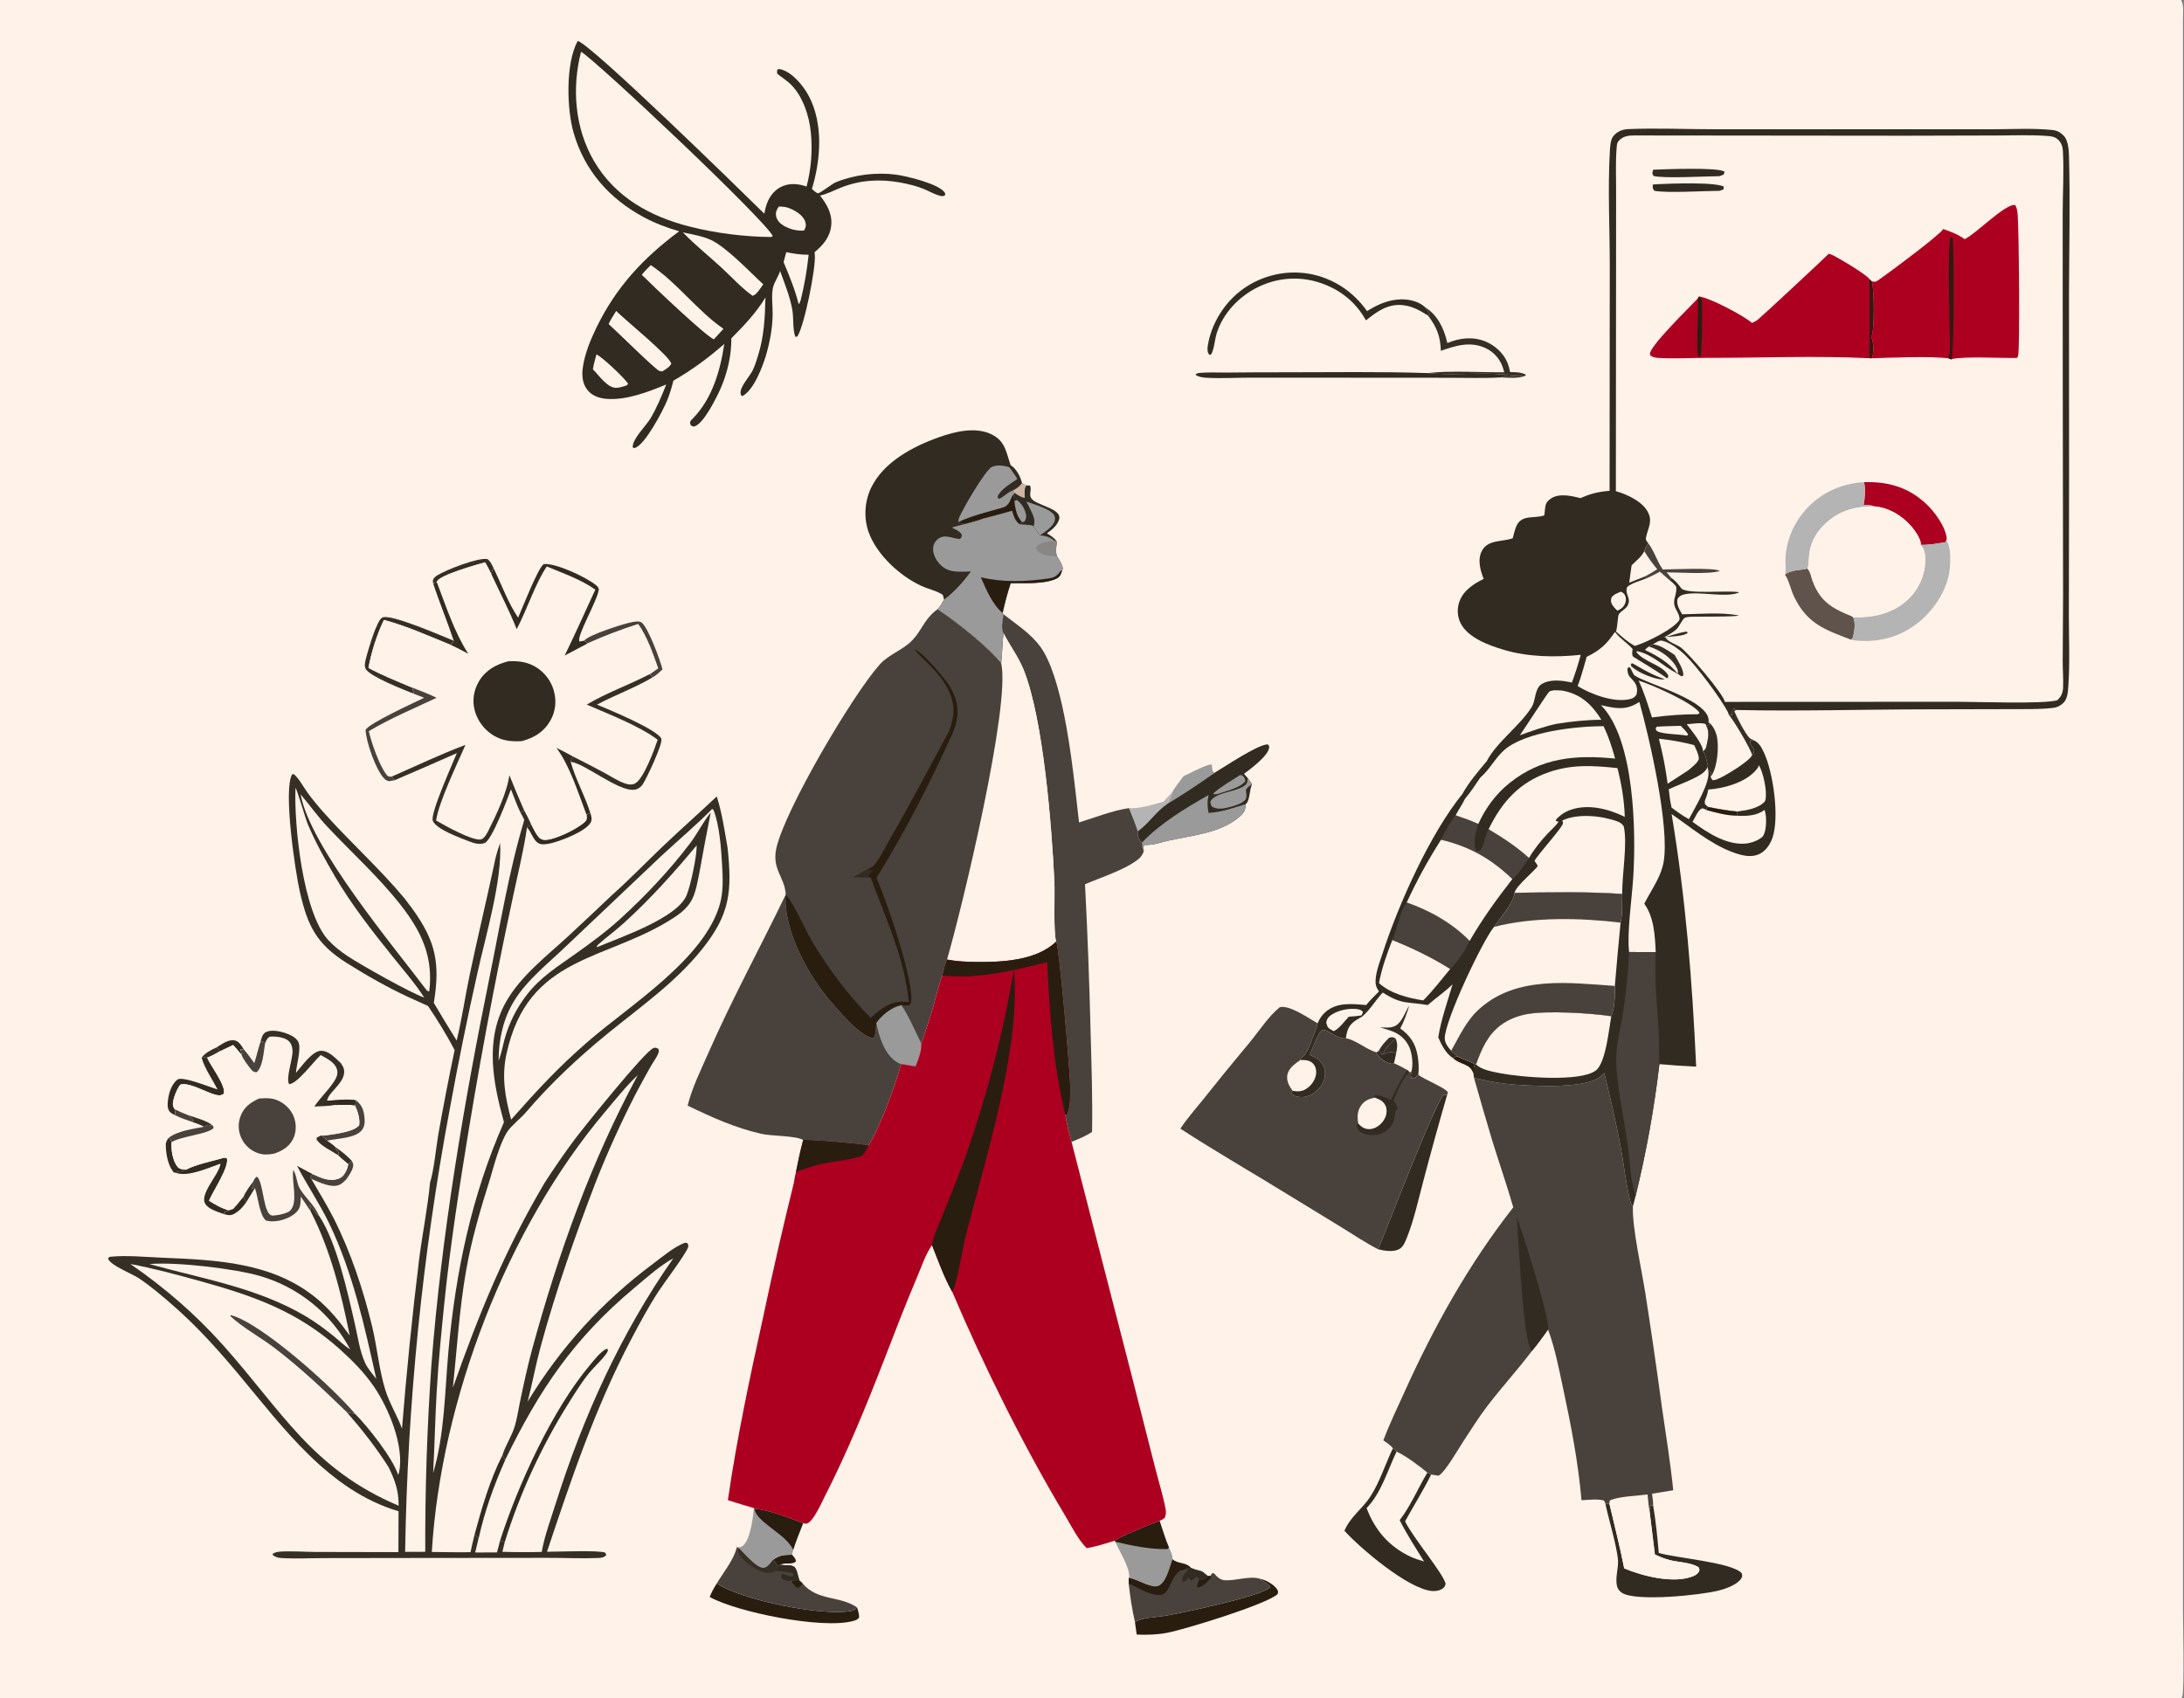 <svg height="1000" width="1286" xmlns:xlink="http://www.w3.org/1999/xlink" xmlns="http://www.w3.org/2000/svg">
	<rect width="100%" height="100%" fill="#808080" stroke="none"/>
	<path d="M0 0L1315.87 0C1317.68 3.146 1317 7.945 1317 11.528L1317.01 809.852L1317 969.94C1317 977.021 1317.94 1018.62 1316.6 1022.58C1316.43 1023.11 1316.15 1023.52 1315.87 1024L0 1024L0 0Z" transform="scale(0.976 0.977)" fill="#FFF2E9"></path>
	<path d="M121.62 637.468C124.132 634.466 127.154 633.01 130.617 631.374C131.594 632.182 132.141 632.544 132.511 633.808C130.089 635.09 127.58 636.68 124.978 637.533C123.929 637.364 122.691 637.479 121.62 637.468Z" transform="scale(0.976 0.977)" fill="#362F26"></path>
	<path d="M202.409 691.491C205.871 693.87 209.432 696.651 212.258 699.761L210.072 701.731C207.899 699.931 205.688 698.168 203.707 696.152C203.822 696.057 203.954 695.98 204.051 695.867C205.287 694.433 202.575 693.614 202.409 691.491Z" transform="scale(0.976 0.977)" fill="#362F26"></path>
	<path d="M831.756 633.47C833.349 630.493 835.628 627.922 838.023 625.568C840.006 624.972 840.071 625.131 841.896 625.861C840.004 628.135 834.95 632.485 834.679 635.324L833.728 635.84C833.176 634.655 832.878 634.162 831.756 633.47Z" transform="scale(0.976 0.977)" fill="#362F26"></path>
	<path d="M876.622 637.839C877.343 637.287 878.198 637.001 879.03 636.645C882.536 638.428 886.533 639.561 889.886 641.457C888.588 643.649 889.502 644.924 888.946 647.234C886.909 640.777 881.329 642.247 876.622 637.839Z" transform="scale(0.976 0.977)" fill="#291D10"></path>
	<path d="M841.896 625.861C843.508 629.218 842.874 631.702 842.251 635.234C841.786 634.878 841.571 634.68 841.01 634.416C839.175 633.551 836.503 634.771 834.679 635.324C834.95 632.485 840.004 628.135 841.896 625.861Z" transform="scale(0.976 0.977)" fill="#362F26"></path>
	<path d="M831.756 633.47C832.878 634.162 833.176 634.655 833.728 635.84L834.679 635.324C836.503 634.771 839.175 633.551 841.01 634.416C841.571 634.68 841.786 634.878 842.251 635.234L841.022 640.856L839.847 641.32C838.724 641.103 837.652 640.832 836.616 640.335C833.856 639.012 831.524 637.241 830.428 634.322L831.756 633.47Z" transform="scale(0.976 0.977)" fill="#312B21"></path>
	<path d="M130.617 631.374C133.882 629.43 137.936 626.169 141.962 627.247C144.249 627.858 145.772 630.456 146.949 632.366C146.028 632.574 145.956 632.678 144.999 632.399C145.351 633.538 145.784 634.629 145.716 635.837C144.13 633.767 142.391 631.855 140.641 629.924L132.511 633.808C132.141 632.544 131.594 632.182 130.617 631.374Z" transform="scale(0.976 0.977)" fill="#312B21"></path>
	<path d="M466.446 940.2C470.4 937.263 473.133 937.255 477.869 937.188C478.945 938.461 480.137 939.502 480.164 941.263C478.466 942.665 476.564 942.436 474.405 942.451C472.979 942.46 471.856 942.751 470.521 943.222L469.332 943.786L466.446 940.2Z" transform="scale(0.976 0.977)" fill="#291D10"></path>
	<path d="M106.128 706.989L104.827 706.68C101.54 702.859 100.407 696.81 100.059 691.904C99.871 689.26 100.11 687.817 101.886 685.798C102.735 686.779 103.254 687.135 103.527 688.449C103.132 693.028 104.145 699.872 107.218 703.432C108.475 704.888 110.414 704.883 112.222 705.077C110.188 706.486 107.868 705.523 106.128 706.989Z" transform="scale(0.976 0.977)" fill="#312B21"></path>
	<path d="M212.258 699.761C213.084 701.367 213.395 702.074 212.856 703.865C212.106 706.362 210.348 708.781 208.907 710.938C207.781 711.997 206.533 713.326 205.13 714.029C200.074 716.563 192.601 712.572 187.813 710.648L187.111 710.047L188.46 707.672C191.178 708.868 194.422 710.427 197.333 710.947C200.26 711.47 203.806 711.258 206.236 709.388C208.105 707.951 209.864 704.055 210.072 701.731L212.258 699.761Z" transform="scale(0.976 0.977)" fill="#49423C"></path>
	<path d="M261.333 351.64C261.258 351.188 261.107 350.468 261.167 350.024C261.376 348.499 262.575 347.605 263.778 346.838C268.824 343.622 288.603 335.835 294.171 337.033C296.077 338.636 296.842 340.521 297.882 342.718C296.73 343.971 296.765 344.495 296.454 346.128C295.232 343.731 294.086 341.25 292.635 338.982C287.608 340.358 265.72 346.492 263.744 350.384C263.655 350.561 263.608 350.756 263.539 350.942L261.333 351.64Z" transform="scale(0.976 0.977)" fill="#362F26"></path>
	<path d="M214.828 663.345C218.367 666.078 219.317 668.898 219.85 673.204C220.213 676.145 220.115 679.149 218.085 681.502C214.009 686.227 203.227 686.19 197.379 687.582C196.236 686.276 195.182 685.341 193.71 684.418C194.741 684.566 195.433 684.552 196.48 684.39C201.584 683.601 213.635 682.366 216.701 678.203C217.235 674.146 215.778 669.91 214.13 666.252L214.828 663.345Z" transform="scale(0.976 0.977)" fill="#49423C"></path>
	<path d="M356.111 489.945C356.738 491.911 357.417 493.904 356.334 495.84C353.307 501.247 338.04 507.065 332.111 508.368C329.968 508.84 326.675 509.441 324.715 508.226C321.56 506.269 320.525 501.374 317.965 498.763C319.264 498.022 319.523 497.519 320.157 496.232C321.508 498.745 322.853 501.946 324.626 504.152C325.706 505.494 326.779 506.196 328.526 506.272C334.424 506.527 349.056 499.344 353.068 495.174C354.365 493.824 353.941 492.656 353.796 490.961C354.753 490.852 355.294 490.426 356.111 489.945Z" transform="scale(0.976 0.977)" fill="#312B21"></path>
	<path d="M850.264 606.107C848.737 610.86 847.181 615.551 844.793 619.96C850.826 624.251 854.075 629.201 855.287 636.546C855.882 640.152 856.123 644.196 855.668 647.827C855.246 648.282 854.703 648.963 854.182 649.331C853.019 650.152 852.798 650.216 851.5 649.936C851.01 648.579 851.18 647.618 851.387 646.239C852.807 642.062 851.99 634.752 850.048 630.758C847.754 626.041 843.942 622.952 839.024 621.303C836.895 620.588 834.737 619.931 832.59 619.273C836.434 619.377 840.393 620.018 843.451 617.199C846.405 614.477 848.011 609.511 850.264 606.107Z" transform="scale(0.976 0.977)" fill="#362F26"></path>
	<path d="M702.017 483.208C703.619 481.22 705.44 479.436 707.227 477.614C706.493 480.135 705.841 482.29 704.335 484.492C697.296 489.267 693.202 496.28 686.438 501.068C684.954 496.343 682.961 491.74 681.141 487.135C687.605 487.575 695.798 484.932 702.017 483.208Z" transform="scale(0.976 0.977)" fill="#B4B4B4"></path>
	<path d="M352.413 386.192C354.899 382.743 376.825 375.735 381.633 374.947C383.18 374.694 385.697 374.219 387.028 375.194C391.057 378.141 398.492 398.432 399.688 403.503C397.765 405.305 395.985 407.081 393.645 408.346L392.067 406.322L397.019 402.828C394.067 394.368 390.263 383.432 385 376.211Q369.365 381.177 354.399 387.895C353.807 387.274 353.073 386.742 352.413 386.192Z" transform="scale(0.976 0.977)" fill="#49423C"></path>
	<path d="M713.986 467.853C718.883 465.757 724.347 462.439 729.413 461.021C730.377 460.752 730.256 460.613 731.152 461.13C731.243 462.514 731.176 464.198 732.063 465.341C732.221 465.546 732.397 465.737 732.565 465.935C723.454 472.359 713.894 478.768 704.335 484.492C705.841 482.29 706.493 480.135 707.227 477.614C708.807 474.347 711.91 470.913 713.986 467.853Z" transform="scale(0.976 0.977)" fill="#9A9A9A"></path>
	<path d="M133.226 698.412C134.847 697.903 135.226 697.571 136.87 698.149C138.477 703.372 128.388 718.124 126.106 723.772C129.888 726.175 133.78 728.411 138.138 729.589L135.482 730.619L135.058 731.846C131.517 730.493 126.034 729.072 123.891 725.752C120.178 719.998 131.572 708.568 132.88 702.246C132.936 701.973 132.98 701.696 133.03 701.422C125.697 703.914 113.748 709.603 106.128 706.989C107.868 705.523 110.188 706.486 112.222 705.077C118.164 701.936 126.662 700.301 133.226 698.412Z" transform="scale(0.976 0.977)" fill="#312B21"></path>
	<path d="M121.62 637.468C122.691 637.479 123.929 637.364 124.978 637.533L125.349 638.348C127.513 643.053 136.567 654.731 135.006 659.386C133.055 660.513 131.877 660.414 129.676 659.825C124.48 658.431 113.394 651.997 108.763 653.842C106.805 656.183 104.218 662.58 104.292 665.696C104.317 666.793 104.827 667.749 105.376 668.665C105.577 669.977 105.926 670.862 105.432 672.125C104.349 671.631 103.104 670.97 102.337 670.026C100.826 668.165 101.064 665.196 101.361 662.982C101.963 658.508 103.541 653.422 107.253 650.585C111.285 648.94 126.379 655.297 131.273 656.695C128.174 650.707 123.357 643.913 121.62 637.468Z" transform="scale(0.976 0.977)" fill="#312B21"></path>
	<path d="M249.875 418.25C244.039 415.958 223.627 408.033 220.702 403.341C219.471 401.367 220.513 397.898 221.083 395.784C222.22 391.575 227.273 373.876 230.66 372.232C235.747 369.764 267.454 383.74 273.745 386.236C273.407 387.371 272.758 387.923 271.956 388.754C258.864 383.433 245.289 377.345 231.645 373.681C227.438 382.292 224.034 393.171 222.277 402.611C230.807 407.152 239.805 410.749 248.705 414.49C249.044 415.747 249.296 417.082 249.875 418.25Z" transform="scale(0.976 0.977)" fill="#362F26"></path>
	<path d="M859.885 185.287C867.252 189.922 871.126 197.861 873.026 206.137L873.174 206.81C880.44 203.711 888.408 202.76 895.926 205.73C901.642 207.988 906.948 212.699 909.354 218.429Q910.523 221.284 911.086 224.317C914.376 224.337 917.164 224.276 920.221 225.659L920.582 226.316C916.319 228.363 910.341 227.658 905.707 227.501C908.204 225.466 914.424 227.211 917.591 226.776L918.007 226.088C917.328 225.835 917.664 225.892 916.838 225.921C910.091 226.159 903.411 225.275 896.673 225.228C885.049 225.148 872.913 226.059 861.382 224.887C874.15 223.271 893.937 224.496 907.521 224.417C907.227 223.315 906.921 222.212 906.537 221.136Q906.207 220.213 905.788 219.327Q905.368 218.442 904.864 217.601Q904.359 216.76 903.775 215.974Q903.191 215.187 902.532 214.461Q901.873 213.736 901.146 213.078Q900.418 212.421 899.631 211.838Q898.842 211.255 898.002 210.753Q897.16 210.25 896.273 209.832C887.122 205.577 878.217 208.31 869.294 211.481C868.946 202.599 866.933 197.48 861.601 190.275L862.478 189.292C861.648 187.93 860.781 186.606 859.885 185.287Z" transform="scale(0.976 0.977)" fill="#362F26"></path>
	<path d="M616.572 291.174C617.533 291.934 618.178 292.284 619.364 292.597L621.434 292.698C622.581 295.236 620.627 297.96 622.132 300.337C624.939 304.768 641.207 306.416 638.925 313.284C637.717 316.921 634.618 319.308 631.649 321.452C633.962 322.973 636.158 324.214 637.661 326.613L636.017 326C633.192 323.661 630.904 323.189 627.347 322.752Q625.427 320.035 623.543 317.293C621.339 315.995 617.654 316.649 615.018 316.038L616.468 314.683C613.026 310.623 612.718 307.286 611.9 302.152L611.623 297.684L612.199 297.178L610.791 295.761C613.224 294.502 614.956 293.431 616.572 291.174Z" transform="scale(0.976 0.977)" fill="#312B21"></path>
	<path d="M616.572 291.174C617.533 291.934 618.178 292.284 619.364 292.597C619.193 292.841 619.01 293.078 618.851 293.33C617.933 294.779 618.205 296.766 618.228 298.409C618.235 298.981 618.239 299.55 618.257 300.122C616 299.829 614.064 298.423 612.199 297.178L610.791 295.761C613.224 294.502 614.956 293.431 616.572 291.174Z" transform="scale(0.976 0.977)" fill="#CFB4A4"></path>
	<path d="M611.9 302.152L613.448 301.337C616.301 303.39 618.418 306.856 619.025 310.341C619.283 311.819 618.928 312.788 618.316 314.118C617.527 314.533 617.387 314.737 616.468 314.683C613.026 310.623 612.718 307.286 611.9 302.152Z" transform="scale(0.976 0.977)" fill="#9A9A9A"></path>
	<path d="M619.205 302.298C623.272 303.881 634.24 306.842 636.057 310.747C636.722 312.179 636.583 313.52 635.938 314.921C634.553 317.927 630.06 320.931 627.347 322.752Q625.427 320.035 623.543 317.293C624.727 314.054 623.706 311.493 622.31 308.486C621.339 306.394 620.266 304.345 619.205 302.298Z" transform="scale(0.976 0.977)" fill="#9A9A9A"></path>
	<path d="M905.707 227.501C895.3 228.095 884.659 227.713 874.228 227.72L815.419 227.681L755.312 227.645C746.347 227.639 737.164 228.181 728.233 227.734C725.873 227.616 723.035 227.289 721.154 225.787C722.309 224.791 723.32 224.821 724.845 224.702C729.836 224.315 735.073 224.631 740.096 224.576Q757.979 224.389 775.863 224.409C804.302 224.392 832.971 223.947 861.382 224.887C872.913 226.059 885.049 225.148 896.673 225.228C903.411 225.275 910.091 226.159 916.838 225.921C917.664 225.892 917.328 225.835 918.007 226.088L917.591 226.776C914.424 227.211 908.204 225.466 905.707 227.501Z" transform="scale(0.976 0.977)" fill="#312B21"></path>
	<path d="M824.099 193.127C818.027 182.203 808.817 174.724 796.928 170.646Q795.765 170.242 794.583 169.898Q793.401 169.553 792.204 169.268Q791.007 168.984 789.797 168.758Q788.586 168.534 787.365 168.37Q786.146 168.206 784.919 168.104Q783.692 168.002 782.462 167.961Q781.231 167.92 780 167.94Q778.769 167.961 777.541 168.043Q776.312 168.124 775.09 168.269Q773.868 168.412 772.653 168.617Q771.439 168.822 770.237 169.087Q769.035 169.352 767.848 169.677Q766.661 170.001 765.491 170.385Q764.321 170.769 763.173 171.212Q762.024 171.654 760.898 172.153Q759.773 172.652 758.674 173.207C747.412 178.787 737.84 188.82 734.027 200.952C732.893 204.557 732.745 208.63 731.394 212.118C730.987 213.167 730.889 213.602 729.854 214.043L728.807 212.707C728.409 211.19 728.423 209.963 728.665 208.409C730.762 194.951 738.976 181.95 750.051 174.116Q751.114 173.359 752.213 172.657Q753.312 171.953 754.444 171.305Q755.576 170.656 756.739 170.064Q757.902 169.471 759.092 168.936Q760.282 168.402 761.497 167.927Q762.712 167.452 763.949 167.036Q765.186 166.62 766.442 166.266Q767.697 165.912 768.969 165.62Q770.241 165.327 771.525 165.097Q772.81 164.868 774.104 164.701Q775.399 164.535 776.699 164.433Q778 164.329 779.305 164.291Q780.609 164.252 781.913 164.277Q783.218 164.303 784.52 164.392Q785.822 164.481 787.117 164.634Q788.414 164.786 789.7 165.002C804.07 167.498 816.422 175.701 824.744 187.543C831.17 183.546 837.551 180.649 845.247 180.452C850.268 180.324 856.15 181.726 859.885 185.287C860.781 186.606 861.648 187.93 862.478 189.292L861.601 190.275C856.788 187.241 852.296 184.631 846.534 183.966C837.467 182.92 830.782 187.71 824.099 193.127Z" transform="scale(0.976 0.977)" fill="#312B21"></path>
	<path d="M432.447 954.458C447.066 964.44 496.062 974.412 513.691 971.06C515.331 970.749 515.947 970.102 517.031 968.897C517.772 971.038 518.334 972.763 518.326 975.06C517.298 976.376 516.192 976.694 514.568 977.139C496.078 982.193 444.562 971.808 428.168 962.633C429.328 959.662 430.745 957.147 432.447 954.458Z" transform="scale(0.976 0.977)" fill="#291D10"></path>
	<path d="M760.216 951.71C763.611 952.315 768.552 955.036 770.498 958.046C771.287 959.266 771.091 959.601 770.803 960.928C763.826 967.199 714.74 982.257 703.932 984.275C697.9 985.401 691.891 985.553 685.776 985.306L684.73 977.774C688.655 974.995 698.91 974.719 704.001 973.821C712.995 972.235 762.746 961.883 766.426 956.609C765.614 954.798 762.183 953.244 760.559 951.981L760.216 951.71Z" transform="scale(0.976 0.977)" fill="#291D10"></path>
	<path d="M454.85 909.064L455.139 909.425C464.696 910.324 475.532 914.815 484.52 918.185C482.517 923.452 480.233 928.779 478.58 934.161L477.869 937.188C473.133 937.255 470.4 937.263 466.446 940.2C464.915 942.068 463.292 944.797 460.71 945.08C456.514 945.543 448.892 936.173 445.618 933.189L444.496 932.576C445.75 932.821 446.844 932.744 447.902 931.982C452.731 928.507 454.221 914.775 454.85 909.064Z" transform="scale(0.976 0.977)" fill="#9A9A9A"></path>
	<path d="M455.139 909.425C464.696 910.324 475.532 914.815 484.52 918.185C482.517 923.452 480.233 928.779 478.58 934.161C475.29 927.911 469.078 924.174 463.718 919.829C460.745 917.418 455.551 913.421 455.139 909.425Z" transform="scale(0.976 0.977)" fill="#291D10"></path>
	<path d="M672.493 928.742C675.21 926.396 695.431 918.216 699.59 916.722C701.421 922.037 703.021 927.727 705.263 932.868C706.292 935.18 707.517 937.338 707.395 939.936C705.671 944.579 703.751 953.962 698.806 956.02C694.644 957.752 685.844 951.786 680.951 951.167L681.284 950.623C681.465 944.479 675.347 935.202 672.858 929.347L672.493 928.742Z" transform="scale(0.976 0.977)" fill="#9A9A9A"></path>
	<path d="M672.493 928.742C675.21 926.396 695.431 918.216 699.59 916.722C701.421 922.037 703.021 927.727 705.263 932.868L704.17 933.789C693.46 933.934 683.22 931.782 672.858 929.347L672.493 928.742Z" transform="scale(0.976 0.977)" fill="#291D10"></path>
	<path d="M831.39 753.041C836.632 740.939 865.825 664.247 871.113 659.879L873.013 660.154Q865.585 685.761 858.796 711.543C855.759 722.946 853.107 735.285 848.719 746.224C847.723 748.707 846.524 751.763 844.022 753.031C840.455 754.839 835.149 753.97 831.39 753.041Z" transform="scale(0.976 0.977)" fill="#312B21"></path>
	<path d="M968.651 906.888C969.349 906.47 970.123 906.366 970.908 906.174C973.919 919.218 977.354 932.24 979.885 945.384C990.938 950.066 1010.05 954.916 1021.7 950.021C1023.1 949.43 1024.56 948.442 1025.1 946.953C1025.45 946.014 1025.19 945.799 1024.9 944.894C1021.12 941.942 1012.34 941.676 1007.52 940.451C1004.34 939.644 1001.37 938.424 998.401 937.044Q996.7 923.766 995.134 910.471C995.233 909.362 995.393 908.536 995.809 907.503L997.335 907.306C998.94 916.81 999.922 926.485 1000.75 936.085C1011.16 939.224 1044.78 941.721 1050.74 948.265C1051.12 949.565 1051.3 950.225 1050.53 951.438C1048.08 955.293 1041.23 957.645 1037.03 958.736C1026.28 961.528 987.026 965.556 978.605 960.181C977.086 959.212 975.969 957.849 975.555 956.076C974.269 950.562 976.737 945.058 976.077 939.579C974.911 929.896 970.817 916.966 968.651 906.888Z" transform="scale(0.976 0.977)" fill="#312B21"></path>
	<path d="M970.908 906.174L971.19 904.515C975.944 902.012 988.242 901.637 993.983 900.84C994.356 903.998 994.519 907.362 995.134 910.471Q996.7 923.766 998.401 937.044C1001.37 938.424 1004.34 939.644 1007.52 940.451C1012.34 941.676 1021.12 941.942 1024.9 944.894C1025.19 945.799 1025.45 946.014 1025.1 946.953C1024.56 948.442 1023.1 949.43 1021.7 950.021C1010.05 954.916 990.938 950.066 979.885 945.384C977.354 932.24 973.919 919.218 970.908 906.174Z" transform="scale(0.976 0.977)" fill="#FFF2E9"></path>
	<path d="M444.496 932.576L445.618 933.189C448.892 936.173 456.514 945.543 460.71 945.08C463.292 944.797 464.915 942.068 466.446 940.2L469.332 943.786L470.521 943.222C472.181 943.43 473.736 943.546 475.41 943.525C477.018 943.504 477.798 943.738 479.209 944.476C480.893 946.174 481.185 949.239 481.939 951.481C482.066 951.862 482.164 952.253 482.269 952.641L484.145 954.425C493.244 965.245 506.527 961.7 517.031 968.897C515.947 970.102 515.331 970.749 513.691 971.06C496.062 974.412 447.066 964.44 432.447 954.458C436.264 948.098 443.05 939.757 444.496 932.576Z" transform="scale(0.976 0.977)" fill="#49423C"></path>
	<path d="M482.269 952.641L484.145 954.425C483.337 955.731 482.917 956.375 481.548 957.172C479.377 956.601 480.087 956.133 478.681 954.788C478.44 954.556 478.156 954.374 477.894 954.167L478.062 952.769L482.269 952.641Z" transform="scale(0.976 0.977)" fill="#291D10"></path>
	<path d="M469.332 943.786L470.521 943.222C472.181 943.43 473.736 943.546 475.41 943.525C477.018 943.504 477.798 943.738 479.209 944.476C480.893 946.174 481.185 949.239 481.939 951.481C482.066 951.862 482.164 952.253 482.269 952.641L478.062 952.769C477.211 952.145 476.871 953.085 475.973 953.12C475.109 953.155 473.02 952.299 472.111 952.046C471.214 950.936 471.261 950.898 471.253 949.46L472.063 948.802C472.979 949.028 473.851 949.232 474.726 949.592C476.26 950.223 476.835 950.348 478.467 949.975L478.741 948.71C477.14 947.391 475.471 947.877 473.49 947.422C471.59 946.986 470.204 946.927 468.255 947.116L469.332 943.786Z" transform="scale(0.976 0.977)" fill="#312B21"></path>
	<path d="M468.255 947.116C465.513 948.102 462.45 948.476 459.681 947.465C454.824 945.692 447.282 940.585 445.315 935.571C444.863 934.418 445.196 934.276 445.618 933.189C448.892 936.173 456.514 945.543 460.71 945.08C463.292 944.797 464.915 942.068 466.446 940.2L469.332 943.786L468.255 947.116Z" transform="scale(0.976 0.977)" fill="#362F26"></path>
	<path d="M680.951 951.167C685.844 951.786 694.644 957.752 698.806 956.02C703.751 953.962 705.671 944.579 707.395 939.936C710.766 942.995 715.039 941.403 718.415 945.045C718.575 945.119 718.735 945.196 718.896 945.269C720.317 945.914 721.582 946.308 723.108 946.639C724.751 946.996 725.453 947.299 726.695 948.364C727.364 948.938 728.054 949.488 728.723 950.063L730.265 949.896L731.114 948.465L732.327 948.276C732.47 948.444 732.612 948.613 732.759 948.778C734.504 950.76 736.256 952.376 739.015 952.561C745.302 952.981 754.377 949.663 760.216 951.71L760.559 951.981C762.183 953.244 765.614 954.798 766.426 956.609C762.746 961.883 712.995 972.235 704.001 973.821C698.91 974.719 688.655 974.995 684.73 977.774C682.983 970.1 681.815 962.437 680.96 954.618L680.951 951.167Z" transform="scale(0.976 0.977)" fill="#49423C"></path>
	<path d="M728.723 950.063L730.265 949.896L730.754 951.006C728.513 953.314 725.945 956.49 722.591 956.919L722.106 956.26C722.484 954.833 722.759 953.37 723.554 952.108C723.723 952.138 723.891 952.179 724.061 952.197C726.362 952.45 727.153 951.435 728.723 950.063Z" transform="scale(0.976 0.977)" fill="#291D10"></path>
	<path d="M716.935 945.145L718.415 945.045C718.575 945.119 718.735 945.196 718.896 945.269C720.317 945.914 721.582 946.308 723.108 946.639C724.751 946.996 725.453 947.299 726.695 948.364C727.364 948.938 728.054 949.488 728.723 950.063C727.153 951.435 726.362 952.45 724.061 952.197C723.891 952.179 723.723 952.138 723.554 952.108L722.765 950.869L721.497 950.606C720.459 951.628 719.791 952.413 718.284 952.671L717.137 950.901C716.075 952.171 715.399 953.17 713.709 953.589L713.094 952.599C713.411 950.374 714.008 949.308 715.477 947.624C716.462 946.762 716.515 946.406 716.935 945.145Z" transform="scale(0.976 0.977)" fill="#312B21"></path>
	<path d="M680.951 951.167C685.844 951.786 694.644 957.752 698.806 956.02C703.751 953.962 705.671 944.579 707.395 939.936C710.766 942.995 715.039 941.403 718.415 945.045L716.935 945.145C715.153 945.877 713.496 946.551 711.598 946.913C704.832 952.766 705.998 961.999 698.756 961.469C692.335 960.997 686.758 956.987 680.96 954.618L680.951 951.167Z" transform="scale(0.976 0.977)" fill="#291D10"></path>
	<path d="M732.565 465.935C738.877 462.165 758.796 448.774 764.875 448.676C765.46 449.452 765.769 449.522 765.696 450.558C765.348 455.519 754.275 463.613 750.48 466.478L752.799 469.02L755.353 472.618C753.692 476.416 754.137 482.807 751.51 484.721C751.325 488.385 750.75 489.669 748.013 492.115C736.876 502.069 719.486 503.529 705.422 506.615C700.788 507.632 695.66 509.574 690.898 509.295C690.697 509.282 690.496 509.259 690.295 509.241C689.592 510.749 690.148 511.949 689.952 513.479C689.512 511.661 688.964 509.822 688.903 507.947C688.519 507.586 688.22 507.227 687.906 506.799C686.602 505.016 686.088 503.24 686.438 501.068C693.202 496.28 697.296 489.267 704.335 484.492C713.894 478.768 723.454 472.359 732.565 465.935Z" transform="scale(0.976 0.977)" fill="#312B21"></path>
	<path d="M748.081 467.217L749.422 467.38C750.702 468.623 750.913 468.808 751.376 470.621C749.084 474.781 738.852 477.103 734.306 478.695L732.068 478.795L732.229 478.002C737.014 473.935 742.805 470.638 748.081 467.217Z" transform="scale(0.976 0.977)" fill="#9A9A9A"></path>
	<path d="M752.799 469.02L755.353 472.618C753.759 473.774 752.404 474.57 751.649 476.442C751.932 478.348 752.247 479.848 751.622 481.707C749.77 484.262 745.711 485.411 742.776 486.248C739.02 487.321 734.849 488.269 731.26 486.31C730.399 484.829 730.201 484.63 730.297 482.848C734.416 477.121 745.522 477.669 751.179 473.349C752.673 472.207 752.504 470.763 752.799 469.02Z" transform="scale(0.976 0.977)" fill="#9A9A9A"></path>
	<path d="M729.169 479.208C728.304 483.177 728.343 486.08 729.144 490.017C737.164 489.574 743.914 486.982 751.51 484.721C751.325 488.385 750.75 489.669 748.013 492.115C736.876 502.069 719.486 503.529 705.422 506.615C700.788 507.632 695.66 509.574 690.898 509.295C690.697 509.282 690.496 509.259 690.295 509.241C689.592 510.749 690.148 511.949 689.952 513.479C689.512 511.661 688.964 509.822 688.903 507.947C699.967 496.304 715.229 487.107 729.169 479.208Z" transform="scale(0.976 0.977)" fill="#9A9A9A"></path>
	<path d="M840.349 873.016L842.578 874.982C848.086 877.402 856.369 883.688 861.172 887.634L863.422 888.836C858.7 898.409 852.856 907.694 847.687 917.052C852.574 927.055 870.339 947.964 872.158 954.583C871.834 955.83 871.78 956.367 870.759 957.241C869.021 958.73 866.508 959.173 864.289 959.053C850.08 958.29 820.484 933.182 811.09 922.691C815.324 913.393 821.659 909.952 826.79 902.053C832.384 893.445 835.846 882.362 840.349 873.016Z" transform="scale(0.976 0.977)" fill="#312B21"></path>
	<path d="M842.578 874.982C848.086 877.402 856.369 883.688 861.172 887.634C855.526 896.918 851.098 907.782 844.432 916.314C848.776 925.014 854.059 932.972 859.135 941.241L858.565 941.067C856.036 940.273 853.481 939.526 851.071 938.405C838.126 932.381 829.369 922.276 824.479 909.022C833.185 900.294 837.276 885.996 842.578 874.982Z" transform="scale(0.976 0.977)" fill="#FFF2E9"></path>
	<path d="M605.406 381.659C603.651 378.737 605.014 373.506 605.396 370.253C613.059 376.3 621.508 381.593 627.424 389.53C640.574 407.175 646.176 454.211 648.844 476.852L650.991 495.737C660.571 492.855 671.284 488.498 681.141 487.135C682.961 491.74 684.954 496.343 686.438 501.068C686.088 503.24 686.602 505.016 687.906 506.799C688.22 507.227 688.519 507.586 688.903 507.947C688.964 509.822 689.512 511.661 689.952 513.479C689.205 515.029 688.452 516.532 687.099 517.646C679.236 524.128 664.264 528.881 654.603 533.006Q656.894 577.44 657.96 621.92C658.508 642.029 659.216 662.154 658.855 682.272C654.971 684.9 650.784 686.555 646.47 688.323Q644.15 680.348 642.732 672.164C643.08 672.122 643.684 671.701 644.001 671.528C645.739 666.349 645.728 660.696 645.64 655.286C645.491 646.172 639.129 571.701 637.188 567.57C635.421 561.884 636.508 539.569 636.105 531.206C634.485 497.713 629.468 433.411 617.565 403.721C614.531 396.15 609.187 388.987 605.406 381.659Z" transform="scale(0.976 0.977)" fill="#49423C"></path>
	<path d="M605.406 381.659C609.187 388.987 614.531 396.15 617.565 403.721C629.468 433.411 634.485 497.713 636.105 531.206C636.508 539.569 635.421 561.884 637.188 567.57C625.37 579.079 604.288 580.086 588.535 579.868C582.894 579.79 576.878 579.485 571.339 578.406C580.509 547.025 609.801 425.128 604.039 399.885C604.614 393.817 604.788 387.721 605.406 381.659Z" transform="scale(0.976 0.977)" fill="#FFF2E9"></path>
	<path d="M157.198 627.849C157.808 625.745 158.219 623.368 160.288 622.217C163.365 620.504 168.74 621.565 171.957 622.652C174.799 623.614 178.673 625.266 180.009 628.124C181.889 632.141 178.791 642.097 178.551 646.72C181.816 642.982 188.212 633.754 193.354 633.421C198.216 633.106 202.366 637.832 205.635 640.822C207.24 643.231 208.097 644.924 207.432 647.851C206.012 654.098 198.197 658.654 197.353 663.322L197.558 663.563C202.961 663.28 209.618 662.18 214.828 663.345L214.13 666.252C215.778 669.91 217.235 674.146 216.701 678.203C213.635 682.366 201.584 683.601 196.48 684.39C195.433 684.552 194.741 684.566 193.71 684.418C195.182 685.341 196.236 686.276 197.379 687.582C199.107 688.823 200.882 690.004 202.409 691.491C202.575 693.614 205.287 694.433 204.051 695.867C203.954 695.98 203.822 696.057 203.707 696.152C205.688 698.168 207.899 699.931 210.072 701.731C209.864 704.055 208.105 707.951 206.236 709.388C203.806 711.258 200.26 711.47 197.333 710.947C194.422 710.427 191.178 708.868 188.46 707.672C185.376 706.031 182.305 704.355 179.2 702.754C185.415 714.651 193.019 725.782 198.809 737.898C212.993 767.581 219.913 799.355 227.024 831.196C224.69 828.169 221.81 824.919 220.232 821.434C216.982 814.258 215.847 805.673 214.081 798.003C209.678 778.874 203.235 749.135 192.583 732.974C191.432 732.381 190.912 731.971 190.198 730.879C189.121 729.231 187.943 727.697 186.746 726.138C187.138 727.248 187.579 728.272 187.482 729.473C187.466 729.678 187.41 729.877 187.373 730.078L181.457 721.269C181.401 723.136 181.429 725.168 180.978 726.985C180.248 729.933 177.618 732.027 175.059 733.431C170.981 735.668 165.013 736.992 160.487 735.734C156.47 732.429 155.749 721.753 153.978 716.731C153.914 716.547 153.845 716.364 153.779 716.181Q151.115 720.573 148.403 724.937C146.665 727.215 145.121 729.256 142.666 730.825C140.861 732.103 139.463 732.763 137.211 732.356C136.485 732.225 135.771 732.036 135.058 731.846L135.482 730.619L138.138 729.589C133.78 728.411 129.888 726.175 126.106 723.772C128.388 718.124 138.477 703.372 136.87 698.149C135.226 697.571 134.847 697.903 133.226 698.412C126.662 700.301 118.164 701.936 112.222 705.077C110.414 704.883 108.475 704.888 107.218 703.432C104.145 699.872 103.132 693.028 103.527 688.449C103.254 687.135 102.735 686.779 101.886 685.798C107.109 681.68 116.577 680.507 123.042 679.184C120.714 677.792 117.84 676.98 115.297 676.026C111.914 674.882 108.602 673.787 105.432 672.125C105.926 670.862 105.577 669.977 105.376 668.665C104.827 667.749 104.317 666.793 104.292 665.696C104.218 662.58 106.805 656.183 108.763 653.842C113.394 651.997 124.48 658.431 129.676 659.825C131.877 660.414 133.055 660.513 135.006 659.386C136.567 654.731 127.513 643.053 125.349 638.348L124.978 637.533C127.58 636.68 130.089 635.09 132.511 633.808L140.641 629.924C142.391 631.855 144.13 633.767 145.716 635.837C145.784 634.629 145.351 633.538 144.999 632.399C145.956 632.678 146.028 632.574 146.949 632.366C149.304 635.025 151.338 637.99 153.435 640.855C154.809 636.554 155.752 632.14 157.198 627.849Z" transform="scale(0.976 0.977)" fill="#FFF2E9"></path>
	<path d="M152.754 712.282C152.759 712.623 152.772 712.964 152.771 713.305C152.766 714.8 152.184 715.635 151.556 716.918C151.548 716.934 151.557 716.954 151.557 716.972L153.25 715.905L153.779 716.181Q151.115 720.573 148.403 724.937L146.975 721.308C148.228 718.158 150.745 715.001 152.754 712.282Z" transform="scale(0.976 0.977)" fill="#362F26"></path>
	<path d="M113.617 672.231C118.083 673.86 125.036 675.482 128.565 678.636L125.204 678C124.302 678.799 124.292 679.096 123.042 679.184C120.714 677.792 117.84 676.98 115.297 676.026C116.311 675.947 116.179 675.902 116.902 675.311C115.963 674.093 114.798 673.198 113.617 672.231Z" transform="scale(0.976 0.977)" fill="#362F26"></path>
	<path d="M105.376 668.665C108.083 669.995 110.809 671.135 113.617 672.231C114.798 673.198 115.963 674.093 116.902 675.311C116.179 675.902 116.311 675.947 115.297 676.026C111.914 674.882 108.602 673.787 105.432 672.125C105.926 670.862 105.577 669.977 105.376 668.665Z" transform="scale(0.976 0.977)" fill="#49423C"></path>
	<path d="M146.975 721.308L148.403 724.937C146.665 727.215 145.121 729.256 142.666 730.825C140.861 732.103 139.463 732.763 137.211 732.356C136.485 732.225 135.771 732.036 135.058 731.846L135.482 730.619L138.138 729.589L140.68 728.78C142.897 726.421 144.909 723.802 146.975 721.308Z" transform="scale(0.976 0.977)" fill="#312B21"></path>
	<path d="M203.707 696.152C199.776 693.558 194.117 691.047 191.238 687.318C190.807 686.76 191.057 686.406 191.151 685.739L193.71 684.418C195.182 685.341 196.236 686.276 197.379 687.582C199.107 688.823 200.882 690.004 202.409 691.491C202.575 693.614 205.287 694.433 204.051 695.867C203.954 695.98 203.822 696.057 203.707 696.152Z" transform="scale(0.976 0.977)" fill="#362F26"></path>
	<path d="M123.042 679.184C124.292 679.096 124.302 678.799 125.204 678L128.565 678.636L128.838 680.016C125.334 683.675 109.641 684.792 103.527 688.449C103.254 687.135 102.735 686.779 101.886 685.798C107.109 681.68 116.577 680.507 123.042 679.184Z" transform="scale(0.976 0.977)" fill="#49423C"></path>
	<path d="M153.435 640.855C154.809 636.554 155.752 632.14 157.198 627.849C157.826 627.907 158.449 627.957 159.078 627.995L159.891 629.051C159.043 633.851 158.665 643.127 154.792 646.35C153.073 646.194 152.502 645.851 151.398 644.487C149.514 642.159 146.786 638.591 145.716 635.837C145.784 634.629 145.351 633.538 144.999 632.399C145.956 632.678 146.028 632.574 146.949 632.366C149.304 635.025 151.338 637.99 153.435 640.855Z" transform="scale(0.976 0.977)" fill="#49423C"></path>
	<path d="M152.754 712.282C153.476 710.935 153.673 709.892 155.11 709.287C159.254 713.147 158.654 732.955 164.64 732.742C167.163 732.652 173.503 731.516 175.204 729.611C180.011 724.231 175.765 711.982 176.932 705.239C179.143 708.663 178.923 713.302 181.011 716.686C184.709 722.68 189.06 725.48 192.583 732.974C191.432 732.381 190.912 731.971 190.198 730.879C189.121 729.231 187.943 727.697 186.746 726.138C187.138 727.248 187.579 728.272 187.482 729.473C187.466 729.678 187.41 729.877 187.373 730.078L181.457 721.269C181.401 723.136 181.429 725.168 180.978 726.985C180.248 729.933 177.618 732.027 175.059 733.431C170.981 735.668 165.013 736.992 160.487 735.734C156.47 732.429 155.749 721.753 153.978 716.731C153.914 716.547 153.845 716.364 153.779 716.181L153.25 715.905L151.557 716.972C151.557 716.954 151.548 716.934 151.556 716.918C152.184 715.635 152.766 714.8 152.771 713.305C152.772 712.964 152.759 712.623 152.754 712.282Z" transform="scale(0.976 0.977)" fill="#49423C"></path>
	<path d="M157.198 627.849C157.808 625.745 158.219 623.368 160.288 622.217C163.365 620.504 168.74 621.565 171.957 622.652C174.799 623.614 178.673 625.266 180.009 628.124C181.889 632.141 178.791 642.097 178.551 646.72C181.816 642.982 188.212 633.754 193.354 633.421C198.216 633.106 202.366 637.832 205.635 640.822C207.24 643.231 208.097 644.924 207.432 647.851C206.012 654.098 198.197 658.654 197.353 663.322L197.558 663.563C202.961 663.28 209.618 662.18 214.828 663.345L214.13 666.252C210.242 665.711 206.102 666.002 202.172 666.04C198.153 666.831 193.729 666.755 189.633 666.997C193.269 661.613 198.181 657.13 201.661 651.743C203.002 649.668 203.983 647.334 203.355 644.835C202.248 640.436 197.158 638.041 193.522 635.981C189.252 639.661 179.566 653.185 174.445 653.538C172.259 649.93 176.759 638.206 176.486 633.228C176.364 630.988 175.717 628.835 173.959 627.34C171.3 625.08 166.063 624.621 162.682 624.897C160.856 626.211 160.74 627.016 159.891 629.051L159.078 627.995C158.449 627.957 157.826 627.907 157.198 627.849Z" transform="scale(0.976 0.977)" fill="#362F26"></path>
	<path d="M197.558 663.563C202.961 663.28 209.618 662.18 214.828 663.345L214.13 666.252C210.242 665.711 206.102 666.002 202.172 666.04C200.434 665.962 198.439 666.111 196.83 665.44Q199.74 665.239 202.643 664.972L203.253 666.416L203.687 665.005C203.257 664.377 197.798 664.942 196.334 664.186L197.558 663.563Z" transform="scale(0.976 0.977)" fill="#312B21"></path>
	<path d="M156.274 662.199C160.199 661.85 163.912 661.727 167.616 663.355C172.078 665.315 175.752 668.962 177.399 673.592C178.875 677.749 178.812 682.524 176.827 686.502C174.421 691.324 170.289 693.724 165.402 695.39C162.154 696.035 159.014 696.235 155.822 695.157Q155.006 694.885 154.22 694.535Q153.435 694.184 152.688 693.756Q151.941 693.329 151.241 692.829Q150.542 692.33 149.894 691.762Q149.247 691.196 148.66 690.567Q148.072 689.938 147.551 689.255Q147.03 688.571 146.578 687.839Q146.128 687.106 145.752 686.333Q145.377 685.568 145.081 684.77Q144.785 683.972 144.57 683.148Q144.355 682.325 144.223 681.483Q144.091 680.643 144.044 679.793Q143.996 678.942 144.034 678.092Q144.072 677.241 144.195 676.399Q144.318 675.556 144.524 674.73Q144.73 673.905 145.017 673.103C147.041 667.452 151.039 664.536 156.274 662.199Z" transform="scale(0.976 0.977)" fill="#49423C"></path>
	<path d="M569.556 361.436C569.388 360.424 569.074 359.505 568.755 358.533C565.005 356.048 560.119 355.109 556.011 353.234C543.013 347.304 528.954 334.445 524.047 320.758C521.022 312.318 521.601 302.402 525.419 294.316C532.872 278.533 550.783 269.1 566.559 263.529C576.115 260.154 588.607 257.067 598.244 261.84C606.487 265.923 606.918 272.356 609.596 280.014L609.74 280.415C613.006 282.373 615.556 287.121 616.456 290.689C616.496 290.85 616.533 291.013 616.572 291.174C614.956 293.431 613.224 294.502 610.791 295.761L612.199 297.178L611.623 297.684L611.9 302.152C612.718 307.286 613.026 310.623 616.468 314.683L615.018 316.038C617.654 316.649 621.339 315.995 623.543 317.293Q625.427 320.035 627.347 322.752C630.904 323.189 633.192 323.661 636.017 326L637.661 326.613C637.281 329.545 636.529 332.679 637.798 335.47C639.243 337.802 640.681 339.896 641.251 342.624L640.744 344.125C639.79 346.57 639.471 347.842 636.907 348.968C629.441 352.245 617.825 351.364 609.72 351.565C607.791 357.534 606.168 363.402 604.878 369.545L605.396 370.253C605.014 373.506 603.651 378.737 605.406 381.659C604.788 387.721 604.614 393.817 604.039 399.885C595.787 389.611 576.8 374.678 565.544 367.264C567.3 365.595 568.355 363.514 569.556 361.436Z" transform="scale(0.976 0.977)" fill="#312B21"></path>
	<path d="M578.148 314.702C578.195 313.88 578.232 313.286 578.502 312.5C580.154 307.696 594.656 283.05 598.442 281.425C601.655 280.046 605.725 280.578 608.941 281.667C610.632 283.984 612.375 286.255 613.776 288.763C609.63 291.474 604.82 294.349 602.092 298.612L601.911 300.044L602.797 300.691C605.725 299.515 607.925 296.615 610.791 295.761L612.199 297.178L611.623 297.684L611.9 302.152C612.718 307.286 613.026 310.623 616.468 314.683L615.018 316.038C612.276 313.699 611.526 311.255 610.557 307.919Q601.985 310.454 593.304 312.586C589.708 313.966 585.955 314.881 582.238 315.869C580.677 315.736 579.573 315.334 578.148 314.702Z" transform="scale(0.976 0.977)" fill="#9A9A9A"></path>
	<path d="M605.714 305.728C609.492 304.005 609.257 300.694 611.623 297.684L611.9 302.152C612.718 307.286 613.026 310.623 616.468 314.683L615.018 316.038C612.276 313.699 611.526 311.255 610.557 307.919Q601.985 310.454 593.304 312.586C589.708 313.966 585.955 314.881 582.238 315.869C580.677 315.736 579.573 315.334 578.148 314.702C586.631 310.632 596.683 308.404 605.714 305.728Z" transform="scale(0.976 0.977)" fill="#291D10"></path>
	<path d="M610.557 307.919C611.526 311.255 612.276 313.699 615.018 316.038C617.654 316.649 621.339 315.995 623.543 317.293Q625.427 320.035 627.347 322.752C630.904 323.189 633.192 323.661 636.017 326L637.661 326.613C637.281 329.545 636.529 332.679 637.798 335.47C639.243 337.802 640.681 339.896 641.251 342.624L640.744 344.125C639.79 346.57 639.471 347.842 636.907 348.968C629.441 352.245 617.825 351.364 609.72 351.565C607.791 357.534 606.168 363.402 604.878 369.545L605.396 370.253C605.014 373.506 603.651 378.737 605.406 381.659C604.788 387.721 604.614 393.817 604.039 399.885C595.787 389.611 576.8 374.678 565.544 367.264C567.3 365.595 568.355 363.514 569.556 361.436C575.511 357.097 581.51 350.398 585.723 344.456C579.418 344.617 572.69 345.571 567.729 340.817C565.062 338.26 562.739 334.346 562.935 330.533C563.043 328.414 563.921 326.626 565.502 325.218C569.796 321.393 574.349 324.719 579.116 324.896C580.219 323.769 580.121 323.751 580.208 322.159C578.855 320.045 576.408 319.137 574.237 318.014C576.839 317.124 579.57 316.543 582.238 315.869C585.955 314.881 589.708 313.966 593.304 312.586Q601.985 310.454 610.557 307.919Z" transform="scale(0.976 0.977)" fill="#9A9A9A"></path>
	<path d="M637.798 335.47C634.918 335.124 630.903 335.047 628.345 333.757C626.612 332.884 625.663 332.019 625.039 330.233L625.901 328.73C628.889 326.738 632.517 326.374 636.017 326L637.661 326.613C637.281 329.545 636.529 332.679 637.798 335.47Z" transform="scale(0.976 0.977)" fill="#888785"></path>
	<path d="M591.746 347.966C604.96 351.14 618.565 350.65 631.909 348.796C636.281 348.188 637.579 347.289 640.134 343.888L640.744 344.125C639.79 346.57 639.471 347.842 636.907 348.968C629.441 352.245 617.825 351.364 609.72 351.565C607.791 357.534 606.168 363.402 604.878 369.545C598.569 364.212 595.004 355.378 591.746 347.966Z" transform="scale(0.976 0.977)" fill="#291D10"></path>
	<path d="M474.039 539.228C472.756 561.17 488.025 588.865 502.327 604.925C508.01 611.306 518.045 623.45 526.246 625.805C527.485 625.136 527.531 624.963 527.879 623.563C528.434 621.336 528.459 618.832 528.627 616.541C532.068 611.759 537.922 607 543.784 605.829C548.622 612.984 551.903 621.321 555.859 628.986C555.941 634.038 554.193 638.211 552.409 642.848C549.495 642.371 546.539 641.757 543.606 641.446C540.536 653.494 530.452 680.618 523.982 690.426C521.423 689.515 487.187 686.678 484.577 687.153C479.839 684.494 465.732 684.921 459.258 683.446C443.515 679.858 429.327 673.458 414.85 666.46C417.561 655.537 422.889 644.906 427.41 634.613C441.66 602.166 458.677 571.117 474.039 539.228Z" transform="scale(0.976 0.977)" fill="#49423C"></path>
	<path d="M528.627 616.541C532.068 611.759 537.922 607 543.784 605.829C548.622 612.984 551.903 621.321 555.859 628.986C555.941 634.038 554.193 638.211 552.409 642.848C549.495 642.371 546.539 641.757 543.606 641.446C542.499 641.054 541.398 640.514 540.43 639.845C533.43 635.01 530.192 624.402 528.627 616.541Z" transform="scale(0.976 0.977)" fill="#9A9A9A"></path>
	<path d="M712.119 680.331C716.202 674.172 721.32 668.425 725.951 662.649Q739.729 645.305 753.962 628.334C759.716 621.402 765.104 612.844 772.084 607.143C777.952 605.559 789.68 613.913 794.899 616.855C794.368 620.002 792.978 622.936 791.776 625.874C790.187 630.203 788.869 635.212 784.853 637.918L784.548 638.944C781.409 641.207 777.204 644.021 776.681 648.195C776.325 651.024 777.214 653.66 778.801 655.951C779.162 656.474 779.513 657 779.882 657.52C779.185 658.517 779.36 658.359 779.477 659.47C779.97 659.824 780.238 660.044 780.742 660.32C783.15 661.64 786.609 661.539 789.149 660.677C793.104 659.332 796.68 655.95 798.349 652.139C799.673 649.117 799.852 645.749 798.501 642.702C796.829 638.929 793.71 637.414 790.148 635.884L793.463 627.851C794.523 625.521 795.427 623.154 797.154 621.229C799.404 620.48 799.672 621.021 801.748 622.005C804.132 623.294 808.77 626.355 811.536 625.934C811.693 625.911 811.839 625.843 811.991 625.797C818.657 627.239 824.041 632.509 830.428 634.322C831.524 637.241 833.856 639.012 836.616 640.335C837.652 640.832 838.724 641.103 839.847 641.32L841.022 640.856Q845.145 642.805 849.126 645.031L850.254 646.234L851.387 646.239C851.18 647.618 851.01 648.579 851.5 649.936C852.798 650.216 853.019 650.152 854.182 649.331C854.703 648.963 855.246 648.282 855.668 647.827C859.169 650.776 872.039 655.584 873.555 658.521L873.013 660.154L871.113 659.879C865.825 664.247 836.632 740.939 831.39 753.041C824.003 749.242 816.981 744.506 809.9 740.165L777.143 720.152C755.536 706.829 733.381 694.173 712.119 680.331Z" transform="scale(0.976 0.977)" fill="#49423C"></path>
	<path d="M849.126 645.031L850.254 646.234C845.646 651.076 843.33 657.316 840.724 663.358C841.804 664.932 843.208 666.487 843.077 668.485L842.76 669.005L843.207 668.196C843.129 668.335 843.059 668.478 842.974 668.614C842.535 669.312 842.675 669.074 841.823 669.614L841.779 670.369C841.527 674.464 840.484 678.184 837.254 680.992C834.244 683.607 830.138 684.588 826.227 684.164C823.755 683.896 820.718 682.949 819.211 680.822C818.428 679.717 818.448 679.374 818.536 678.1L819.39 677.15C820.089 677.929 820.804 678.706 821.682 679.289C823.647 680.593 825.83 680.943 828.109 680.33C831.307 679.472 833.999 677.066 835.457 674.127C836.53 671.966 836.94 669.29 836.078 666.989C834.895 663.832 832.479 662.861 829.604 661.676L829.479 661.675L829.361 660.166C829.457 660.182 829.553 660.214 829.652 660.216C833.317 660.298 835.905 661.461 839.085 663.107C842.1 656.766 844.989 650.738 849.126 645.031Z" transform="scale(0.976 0.977)" fill="#312B21"></path>
	<path d="M829.604 661.676C832.479 662.861 834.895 663.832 836.078 666.989C836.94 669.29 836.53 671.966 835.457 674.127C833.999 677.066 831.307 679.472 828.109 680.33C825.83 680.943 823.647 680.593 821.682 679.289C820.804 678.706 820.089 677.929 819.39 677.15C819.385 677.091 819.383 677.032 819.374 676.974C818.823 673.179 818.772 669.901 821.034 666.541C823.121 663.439 826.046 662.239 829.604 661.676Z" transform="scale(0.976 0.977)" fill="#FFF2E9"></path>
	<path d="M348.541 24.668C357.281 27.176 448.412 116.329 461.13 128.825C461.408 127.309 461.715 125.799 462.15 124.32C463.566 119.504 466.463 115.083 471.03 112.731C476.001 110.17 481.528 110.659 486.621 112.446Q487.663 108.456 488.346 104.39Q489.03 100.323 489.352 96.212Q489.672 92.1 489.628 87.977Q489.584 83.853 489.175 79.75C488.176 69.824 484.459 58.258 477.248 51.028C474.83 48.604 471.628 46.668 468.96 44.473C468.648 43.449 468.797 42.987 468.982 41.955C469.699 41.52 470.603 41.646 471.397 41.872C478.252 43.826 484.753 51.851 487.94 57.853C496.815 74.571 495.188 96.329 489.843 113.852C490.613 114.598 492.478 116.409 493.564 116.491C494.631 116.572 502.207 110.706 504.059 109.944C515.29 105.324 528.406 103.722 540.411 105.252C546.457 106.022 566.375 110.742 569.893 116.021C570.457 116.865 570.264 116.854 570.094 117.757C568.718 118.448 568.526 118.332 567.019 117.968C563.896 117.212 560.589 115.251 557.59 114.013C553.026 112.13 548.016 110.915 543.17 110.032C530.992 107.814 518.995 108.465 507.437 113.055C503.282 114.704 499.098 116.923 494.727 117.892C498.817 123.156 502.136 128.711 501.513 135.65C500.874 142.765 496.712 147.665 491.419 152.027C491.443 152.21 491.47 152.393 491.49 152.576C491.523 152.881 491.545 153.187 491.576 153.493C492.372 161.265 485.167 196.952 480.968 202.912L479.814 202.996C478.086 198.107 478.909 191.902 478.003 186.719C476.614 178.763 473.378 170.916 470.625 163.336C469.589 166.791 467.15 169.924 466.348 173.39C465.273 178.036 466.223 184.709 466.14 189.594C465.989 198.426 464.395 206.437 461.938 214.858C459.707 221.824 454.71 235.143 447.853 238.805L447.007 238.068C446.869 237.518 446.79 237.356 446.773 236.831C446.64 232.793 452.317 226.918 454.143 223.146C455.483 220.378 456.416 217.286 457.335 214.353C461.002 202.635 461.498 191.416 461.803 179.267C456.389 188.405 448.666 196.452 441.22 203.94C441.332 213.828 438.916 224.572 434.968 233.657C432.682 238.918 424.74 255.235 419.089 256.977C418.092 257.284 417.75 256.863 416.849 256.458C415.739 254.324 416.526 253.766 418.057 252.192C429.761 240.161 434.519 223.492 436.975 207.32C427.329 215.767 417.396 223.089 406.268 229.463C405.266 233.527 404.079 237.479 402.493 241.359C399.934 247.618 389.24 268.081 383.029 270.004C382.267 270.24 382.379 270.044 381.664 269.53C381.879 263.993 389.759 256.826 392.599 251.95C396.31 245.576 399.253 238.621 401.943 231.766C390.964 236.309 377.633 241.447 365.622 240.398C361.321 240.023 357.052 238.455 354.313 234.965C351.312 231.141 350.966 226.163 351.622 221.519C352.807 213.11 356.245 204.852 359.949 197.25C371.781 172.962 388.214 155.39 409.746 139.415C402.352 137.258 395.259 134.598 388.454 130.952C367.752 119.859 352.769 103.036 346.116 80.223C341.919 65.83 341.106 38.322 348.541 24.668Z" transform="scale(0.976 0.977)" fill="#312B21"></path>
	<path d="M469.858 124.537C473.449 124.417 476.108 125.195 479.221 126.914C482.151 128.53 485.249 130.948 486.022 134.385C486.435 136.218 485.972 137.455 485.025 139.004C480.684 139.221 476.439 138.227 472.698 135.974C470.508 134.656 468.662 132.75 468.214 130.153C467.813 127.821 468.574 126.424 469.858 124.537Z" transform="scale(0.976 0.977)" fill="#FFF2E9"></path>
	<path d="M359.838 213.642C363.272 215.113 377.204 228.218 378.965 231.415L377.979 232.374C375.998 232.949 373.621 233.846 371.552 233.785C366.201 233.629 361.224 226.117 357.671 222.587C358.183 219.562 359.05 216.606 359.838 213.642Z" transform="scale(0.976 0.977)" fill="#FFF2E9"></path>
	<path d="M474.366 151.998C478.864 152.974 483.249 153.559 487.853 153.561C486.861 162.943 485.333 171.89 483.029 181.042L482.169 183.194L481.769 183.031C479.529 174.293 476.219 166.296 472.74 158.009L474.366 151.998Z" transform="scale(0.976 0.977)" fill="#FFF2E9"></path>
	<path d="M371.745 187.435C377.256 193.007 403.895 214.476 405.011 219.256C403.696 221.49 401.763 222.496 399.628 223.835C399.044 223.771 398.432 223.831 397.876 223.641C395.366 222.783 371.624 199.256 367.167 195.305C368.458 192.568 370.164 190.014 371.745 187.435Z" transform="scale(0.976 0.977)" fill="#FFF2E9"></path>
	<path d="M411.98 140.082C417.427 141.245 423.469 142.233 428.573 144.478C437.947 148.602 452.498 164.075 460.485 171.385L457.652 175.337C456.54 176.632 455.73 177.802 454.02 178.301C447.255 173.513 441.158 166.716 435.03 161.096C427.388 154.087 419.183 147.541 411.98 140.082Z" transform="scale(0.976 0.977)" fill="#FFF2E9"></path>
	<path d="M392.611 159.799C408.683 170.494 420.609 187.295 436.475 198.203L430.695 204.544C426.096 202.918 392.879 171.404 387.195 165.646C388.841 163.549 390.746 161.697 392.611 159.799Z" transform="scale(0.976 0.977)" fill="#FFF2E9"></path>
	<path d="M350.572 31.166C361.567 38.199 461.18 132.184 466.273 142.329L465.087 142.863C448.95 142.728 431.564 140.533 415.919 136.542C392.138 130.475 371.164 118.872 358.396 97.136C346.831 77.448 344.861 53.1 350.572 31.166Z" transform="scale(0.976 0.977)" fill="#FFF2E9"></path>
	<path d="M263.539 350.942C263.608 350.756 263.655 350.561 263.744 350.384C265.72 346.492 287.608 340.358 292.635 338.982C294.086 341.25 295.232 343.731 296.454 346.128C296.765 344.495 296.73 343.971 297.882 342.718C302.623 352.413 306.527 363.397 312.581 372.313C315.239 366.36 324.519 342.419 328.044 340.021C335.344 339.287 353.736 347.965 359.529 352.68C360.452 353.433 360.959 353.982 361.291 355.156C360.892 361.266 347.358 384.099 349.638 386.705L352.413 386.192C353.073 386.742 353.807 387.274 354.399 387.895Q369.365 381.177 385 376.211C390.263 383.432 394.067 394.368 397.019 402.828L392.067 406.322L393.645 408.346C382.929 414.713 371.114 418.896 360.151 424.743C365.78 427.063 397.571 440.065 399.018 445.488C399.85 448.607 389.934 469.646 387.673 472.935C386.515 474.621 384.63 475.819 382.584 476.047C372.91 477.128 352.692 460.052 344.288 459.216C347.252 469.79 352.812 479.487 356.111 489.945C355.294 490.426 354.753 490.852 353.796 490.961C353.941 492.656 354.365 493.824 353.068 495.174C349.056 499.344 334.424 506.527 328.526 506.272C326.779 506.196 325.706 505.494 324.626 504.152C322.853 501.946 321.508 498.745 320.157 496.232C318.952 493.594 317.687 491.065 316.243 488.548L314.004 489.779C311.806 485.286 310.122 480.439 308.263 475.791C306.272 481.197 296.749 506.571 292.405 508.155C289.328 509.276 286.17 508.392 283.263 507.253C278.045 505.209 263.043 499.911 261.105 494.72C259.46 490.315 273.103 460.216 275.628 453.966Q256.952 462.249 238.166 470.279C237.018 470.527 235.853 470.704 234.695 470.904C233.569 470.607 232.807 470.3 231.959 469.472C226.929 464.571 220.778 447.112 220.58 440.024C222.029 436.215 250.354 423.327 255.909 420.604L249.875 418.25C249.296 417.082 249.044 415.747 248.705 414.49C239.805 410.749 230.807 407.152 222.277 402.611C224.034 393.171 227.438 382.292 231.645 373.681C245.289 377.345 258.864 383.433 271.956 388.754C272.758 387.923 273.407 387.371 273.745 386.236C269.896 374.609 265.125 363.299 261.333 351.64L263.539 350.942Z" transform="scale(0.976 0.977)" fill="#FFF2E9"></path>
	<path d="M335.719 450.834C339.086 452.39 342.305 454.127 345.537 455.942C345.082 456.946 344.346 458.118 344.288 459.216C347.252 469.79 352.812 479.487 356.111 489.945C355.294 490.426 354.753 490.852 353.796 490.961C348.907 478.19 343.846 461.704 335.719 450.834Z" transform="scale(0.976 0.977)" fill="#312B21"></path>
	<path d="M261.333 351.64L263.539 350.942C269.165 365.584 273.997 380.842 282.511 394.097C279.029 392.283 275.556 390.315 271.956 388.754C272.758 387.923 273.407 387.371 273.745 386.236C269.896 374.609 265.125 363.299 261.333 351.64Z" transform="scale(0.976 0.977)" fill="#312B21"></path>
	<path d="M248.705 414.49C253.623 416.44 258.67 418.251 263.401 420.623C249.873 427.023 235.32 433.06 222.496 440.745C224.16 447.918 228.995 462.116 233.755 467.679C234.956 468.169 235.159 468.301 236.418 468.079L238.166 470.279C237.018 470.527 235.853 470.704 234.695 470.904C233.569 470.607 232.807 470.3 231.959 469.472C226.929 464.571 220.778 447.112 220.58 440.024C222.029 436.215 250.354 423.327 255.909 420.604L249.875 418.25C249.296 417.082 249.044 415.747 248.705 414.49Z" transform="scale(0.976 0.977)" fill="#49423C"></path>
	<path d="M312.581 372.313C315.239 366.36 324.519 342.419 328.044 340.021C335.344 339.287 353.736 347.965 359.529 352.68C360.452 353.433 360.959 353.982 361.291 355.156C360.892 361.266 347.358 384.099 349.638 386.705L352.413 386.192C353.073 386.742 353.807 387.274 354.399 387.895L340.676 395.151C347.086 382.02 353.022 368.706 359.154 355.445C350.74 349.356 339.417 345.467 329.886 341.449C323.228 351.104 317.694 368.017 311.733 379.231C307.255 368.035 301.564 357.066 296.454 346.128C296.765 344.495 296.73 343.971 297.882 342.718C302.623 352.413 306.527 363.397 312.581 372.313Z" transform="scale(0.976 0.977)" fill="#312B21"></path>
	<path d="M353.982 424.726C365.445 417.815 379.88 412.688 392.067 406.322L393.645 408.346C382.929 414.713 371.114 418.896 360.151 424.743C365.78 427.063 397.571 440.065 399.018 445.488C399.85 448.607 389.934 469.646 387.673 472.935C386.515 474.621 384.63 475.819 382.584 476.047C372.91 477.128 352.692 460.052 344.288 459.216C344.346 458.118 345.082 456.946 345.537 455.942Q355.224 460.788 364.771 465.905C368.457 467.895 372.313 470.451 376.213 471.951C378.361 472.778 380.851 473.395 383.03 472.321C388.284 469.731 394.802 451.721 396.787 445.927C385.618 437.478 367.112 430.439 353.982 424.726Z" transform="scale(0.976 0.977)" fill="#362F26"></path>
	<path d="M236.418 468.079C251.161 461.649 265.767 454.661 280.82 449.008C275.961 460.143 264.65 483.598 263.102 494.567C267.662 497.299 285.526 507.272 290.323 505.947C292.249 505.415 293.878 502.24 294.742 500.52C299.385 491.266 306.027 477.506 307.279 467.208Q311.579 477.954 316.243 488.548L314.004 489.779C311.806 485.286 310.122 480.439 308.263 475.791C306.272 481.197 296.749 506.571 292.405 508.155C289.328 509.276 286.17 508.392 283.263 507.253C278.045 505.209 263.043 499.911 261.105 494.72C259.46 490.315 273.103 460.216 275.628 453.966Q256.952 462.249 238.166 470.279L236.418 468.079Z" transform="scale(0.976 0.977)" fill="#362F26"></path>
	<path d="M306.655 398.623C312.311 398.367 317.139 398.77 322.221 401.487Q322.758 401.777 323.28 402.093Q323.802 402.409 324.308 402.753Q324.814 403.095 325.301 403.461Q325.79 403.829 326.258 404.22Q326.727 404.611 327.175 405.025Q327.625 405.44 328.052 405.875Q328.479 406.311 328.884 406.768Q329.289 407.224 329.671 407.702Q330.052 408.178 330.409 408.672Q330.767 409.168 331.099 409.68Q331.431 410.192 331.737 410.72Q332.043 411.249 332.322 411.791Q332.601 412.334 332.853 412.891Q333.105 413.447 333.328 414.016Q333.551 414.583 333.746 415.161Q333.94 415.74 334.106 416.328C335.889 422.5 335.202 428.917 331.974 434.49C328.03 441.3 322.153 444.792 314.732 446.76C308.836 447.032 303.842 446.705 298.563 443.793Q298.006 443.481 297.465 443.142Q296.924 442.803 296.401 442.437Q295.877 442.071 295.374 441.68Q294.869 441.288 294.384 440.872Q293.901 440.455 293.438 440.016Q292.975 439.576 292.535 439.113Q292.095 438.651 291.679 438.167Q291.262 437.683 290.871 437.178Q290.478 436.675 290.113 436.151Q289.747 435.629 289.407 435.088Q289.068 434.548 288.756 433.991Q288.443 433.434 288.16 432.861Q287.876 432.29 287.621 431.704Q287.367 431.119 287.142 430.522Q286.917 429.924 286.721 429.317Q286.526 428.709 286.361 428.092C284.789 422.187 285.841 415.928 288.953 410.702C292.982 403.938 299.226 400.523 306.655 398.623Z" transform="scale(0.976 0.977)" fill="#312B21"></path>
	<path d="M565.544 367.264C576.8 374.678 595.787 389.611 604.039 399.885C609.801 425.128 580.509 547.025 571.339 578.406C570.046 581.535 569.331 584.797 568.545 588.079C566.171 593.931 564.815 600.538 563.071 606.623C560.911 614.16 558.407 621.572 555.859 628.986C551.903 621.321 548.622 612.984 543.784 605.829C537.922 607 532.068 611.759 528.627 616.541C528.459 618.832 528.434 621.336 527.879 623.563C527.531 624.963 527.485 625.136 526.246 625.805C518.045 623.45 508.01 611.306 502.327 604.925C488.025 588.865 472.756 561.17 474.039 539.228C473.464 528.539 465.6 524.247 468.356 511.356C473.602 487.931 514.35 418.925 530.689 400.607C536.312 394.302 544.98 391.792 550.591 385.743C556.614 379.25 557.676 373.067 565.544 367.264Z" transform="scale(0.976 0.977)" fill="#49423C"></path>
	<path d="M514.574 528.852C517.332 527.321 519.99 525.628 522.844 524.276L526.433 524.403C526.111 525.96 524.102 526.631 523.459 528.211L525.28 528.975C521.728 529.072 518.13 528.903 514.574 528.852Z" transform="scale(0.976 0.977)" fill="#312B21"></path>
	<path d="M572.486 440.868C575.948 431.563 576.455 425.038 572.139 415.908C568.88 409.012 563.032 403.041 557.696 397.712C555.778 395.796 553.225 393.751 551.848 391.432C556.315 392.577 570.435 409.449 572.844 413.473C577.237 420.813 578.937 427.483 576.817 435.883C576.214 438.275 575.268 440.566 574.34 442.847C560.797 472.557 546.03 501.479 528.764 529.21C534.156 540.712 552.822 594.594 549.391 604.852C549.211 605.392 549.128 605.449 548.831 605.843C547.024 606.311 545.614 606.095 543.784 605.829C537.922 607 532.068 611.759 528.627 616.541C528.459 618.832 528.434 621.336 527.879 623.563C527.531 624.963 527.485 625.136 526.246 625.805C518.045 623.45 508.01 611.306 502.327 604.925C488.025 588.865 472.756 561.17 474.039 539.228C478.708 544.004 485.665 560.159 489.467 566.634C499.316 583.4 511.626 599.709 525.263 613.579C527.053 611.83 529.041 610.284 531.047 608.791C536.508 604.726 541.426 603.055 548.258 604.064C545.89 577.691 534.237 553.51 525.28 528.975L523.459 528.211C524.102 526.631 526.111 525.96 526.433 524.403L522.844 524.276C524.323 523.638 525.939 522.968 527.033 521.744C531.334 516.937 534.756 509.367 538.041 503.719C550.083 483.007 561.066 461.909 572.486 440.868Z" transform="scale(0.976 0.977)" fill="#291D10"></path>
	<path d="M889.299 649.784C895.444 651.117 901.592 652.478 907.842 653.219C920.162 654.678 953.689 656.481 963.881 650.061C965.327 649.15 966.615 647.916 967.866 646.759C971.412 661.661 974.987 676.533 977.786 691.597C979.704 701.911 980.798 712.672 983.241 722.84C983.656 724.567 984.059 725.792 985.149 727.203C984.597 739.709 990.517 765.856 992.658 779.567Q997.996 813.863 1002.65 848.258C1005.05 864.922 1007.78 881.548 1009.47 898.303L996.697 900.394C996.944 902.637 997.424 905.059 997.335 907.306L995.809 907.503C995.393 908.536 995.233 909.362 995.134 910.471C994.519 907.362 994.356 903.998 993.983 900.84C988.242 901.637 975.944 902.012 971.19 904.515L970.908 906.174C970.123 906.366 969.349 906.47 968.651 906.888C968.417 905.777 968.267 905.26 967.471 904.438C963.328 903.424 958.387 904.145 954.141 904.32C952.15 881.424 947.811 859.106 942.983 836.672C940.48 825.036 938.135 812.601 933.955 801.444C930.763 805.761 927.688 810.291 924.195 814.364C915.638 825.698 905.981 836.211 897.341 847.501C892.184 854.24 887.616 861.586 882.938 868.669C880.006 873.109 871.864 887.47 867.881 889.528C866.396 889.27 864.917 889.026 863.422 888.836L861.172 887.634C856.369 883.688 848.086 877.402 842.578 874.982L840.349 873.016C838.883 871.039 836.564 869.664 834.589 868.223C838.255 858.458 842.879 848.933 847.172 839.428C865.09 799.761 886.063 762.101 912.98 727.76C909.075 714.287 904.462 701.031 900.31 687.633Q894.651 668.753 889.299 649.784Z" transform="scale(0.976 0.977)" fill="#49423C"></path>
	<path d="M924.195 814.364C918.836 809.708 916.054 745.602 915.071 733.366C918.626 743.142 935.283 795.109 933.955 801.444C930.763 805.761 927.688 810.291 924.195 814.364Z" transform="scale(0.976 0.977)" fill="#312B21"></path>
	<path d="M637.188 567.57C639.129 571.701 645.491 646.172 645.64 655.286C645.728 660.696 645.739 666.349 644.001 671.528C643.684 671.701 643.08 672.122 642.732 672.164Q644.15 680.348 646.47 688.323L682.834 829.497L696.869 884.591C698.95 892.864 701.735 901.506 703.252 909.854C703.592 911.725 703.359 913.137 702.758 914.913C701.677 915.791 700.896 916.238 699.59 916.722C695.431 918.216 675.21 926.396 672.493 928.742C666.915 930.426 661.356 932.282 655.587 933.189C650.211 927.817 646.432 919.959 642.515 913.44C617.927 872.516 593.206 822.815 574.5 778.681C569.53 769.975 566.023 759.845 562.287 750.539C558.415 756.018 555.99 763.49 553.336 769.701C545.771 787.402 539.016 805.266 532.037 823.189C521.683 849.784 510.545 876.628 497.584 902.061C495.912 905.343 490.312 918.109 486.459 918.438C485.904 918.485 485.043 918.271 484.52 918.185C475.532 914.815 464.696 910.324 455.139 909.425L454.85 909.064Q446.963 906.785 439.142 904.284C444.521 866.978 452.406 830.239 460.518 793.458Q469.013 753.102 478.923 713.07C479.272 710.801 479.666 708.597 480.215 706.366C481.524 699.914 482.862 693.512 484.577 687.153C487.187 686.678 521.423 689.515 523.982 690.426C530.452 680.618 540.536 653.494 543.606 641.446C546.539 641.757 549.495 642.371 552.409 642.848C554.193 638.211 555.941 634.038 555.859 628.986C558.407 621.572 560.911 614.16 563.071 606.623C564.815 600.538 566.171 593.931 568.545 588.079C569.331 584.797 570.046 581.535 571.339 578.406C576.878 579.485 582.894 579.79 588.535 579.868C604.288 580.086 625.37 579.079 637.188 567.57Z" transform="scale(0.976 0.977)" fill="#AD0021"></path>
	<path d="M484.577 687.153C487.187 686.678 521.423 689.515 523.982 690.426C522.865 692.748 521.965 694.986 520.009 696.734C512.174 699.382 503.621 699.96 495.547 701.653C490.183 702.778 485.393 704.748 480.215 706.366C481.524 699.914 482.862 693.512 484.577 687.153Z" transform="scale(0.976 0.977)" fill="#291D10"></path>
	<path d="M637.188 567.57C639.129 571.701 645.491 646.172 645.64 655.286C645.728 660.696 645.739 666.349 644.001 671.528C643.684 671.701 643.08 672.122 642.732 672.164C635.386 642.202 633.263 610.755 631.755 579.999C610.837 585.091 590.252 590.305 568.545 588.079C569.331 584.797 570.046 581.535 571.339 578.406C576.878 579.485 582.894 579.79 588.535 579.868C604.288 580.086 625.37 579.079 637.188 567.57Z" transform="scale(0.976 0.977)" fill="#291D10"></path>
	<path d="M611.726 583.924C616.15 631.533 594.409 698.631 582.569 745.145C580.607 752.855 577.653 773.06 574.5 778.681C569.53 769.975 566.023 759.845 562.287 750.539C563.329 744.259 566.752 737.46 569.107 731.506C573.864 719.477 578.892 707.49 583.171 695.285C595.726 659.474 605.598 621.35 611.726 583.924Z" transform="scale(0.976 0.977)" fill="#291D10"></path>
	<path d="M246.944 601.28C234.282 595.48 221.193 588.007 209.38 580.607C190.87 569.01 185.603 558.094 180.908 537.594C178.139 525.501 170.695 475.631 176.309 466.702L177.326 466.654C180.641 469.602 182.982 474.301 185.62 477.916Q190.173 484.075 195.295 489.769C211.116 507.514 228.749 523.228 244.051 541.534Q246.495 544.655 248.823 547.865C263.093 567.598 265.565 580.877 261.731 604.532Q268.475 615.962 275.506 627.218C278.701 614.213 280.618 600.679 283.384 587.535C288.04 565.411 293.356 543.445 298.081 521.338C298.911 516.819 300.172 512.546 301.706 508.223C303.077 530.703 292.967 564.072 287.938 586.941Q278.815 627.562 271.343 668.518Q265.159 701.522 260.378 734.758Q255.596 767.994 252.226 801.402Q248.856 834.81 246.902 868.331Q244.949 901.851 244.415 935.425L256.556 935.413Q256.358 878.979 260.275 822.681C266.393 744.155 279.79 665.349 295.508 588.229C301.853 557.094 307.088 524.756 316.293 494.328C315.714 492.756 314.796 491.257 314.004 489.779L316.243 488.548C317.687 491.065 318.952 493.594 320.157 496.232C319.523 497.519 319.264 498.022 317.965 498.763C316.899 505.955 315.511 513.017 313.968 520.121Q296.127 600.083 282.819 680.923C277.159 715.392 271.691 750.211 268.114 784.967C266.268 802.908 264.51 820.95 263.459 838.958C262.506 855.282 262.22 871.642 261.31 887.968C268.288 864.53 268.34 838.857 270.53 814.595C274.848 766.763 284.561 720.546 304.046 676.447C297.435 652.628 292.402 627.008 305.186 604.113C313.963 588.394 330.021 576.12 343.132 564.035Q356.154 551.984 369.004 539.749C379.654 530.292 389.665 519.911 399.99 510.075C410.651 499.918 421.71 490.183 432.429 480.078C435.629 490.085 437.139 500.649 438.948 510.979C441.721 537.332 440.571 551.102 423.277 572.519C407.141 592.503 386.598 606.729 366.859 622.8C348.895 637.425 332.313 652.936 317.237 670.543C314.04 674.277 308.448 678.506 306.046 682.229C301.473 689.318 298.023 702.591 295.555 710.925C289.848 728.934 284.544 746.972 281.251 765.606C277.093 789.135 275.737 812.8 273.23 836.498C288.895 792.154 304.383 753.912 328.512 713.083Q337.007 699.917 346.324 687.32C351.875 679.926 388.73 633.983 394.221 631.774C395.479 631.268 395.967 631.689 397.137 632.172C397.58 633.383 397.638 633.681 397.152 634.958C396.214 637.428 394.303 639.809 392.977 642.128Q388.204 650.498 383.706 659.019Q370.515 684.672 359.833 711.465C347.138 744.481 335.557 777.376 326.24 811.511C323.229 822.541 321.181 833.775 318.353 844.838C338.364 811.964 363.286 784.661 394.184 761.633C399.816 757.436 406.647 751.575 413.237 749.095L414.6 749.25C415.125 750.304 415.554 750.668 415.128 751.848C413.505 756.342 400.345 773.714 397.182 778.586C391.07 787.997 385.732 797.939 380.511 807.864C359.095 848.582 344.536 891.886 330.002 935.392C335.838 935.377 361.497 934.355 365.112 935.907L365.834 937.338C364.313 938.995 362.629 939.062 360.447 939.151C350.456 939.56 340.293 939.011 330.272 939.057L250.729 939.13L196.243 939.208C187.393 939.222 178.173 939.7 169.357 939.146Q168.729 939.11 168.11 938.986Q167.493 938.862 166.899 938.652Q166.304 938.443 165.744 938.152Q165.186 937.861 164.673 937.495L164.53 936.559C166.105 935.677 167.501 935.39 169.294 935.281C176.325 934.852 183.711 935.485 190.792 935.495L240.357 935.599L240.449 910.983C198.138 898.373 171.104 860.834 144.086 828.589C131.892 814.035 119.361 800.024 105.059 787.488C98.29 781.555 91.269 775.513 83.765 770.513C79.952 767.971 67.39 763.018 65.42 759.176C65.117 758.585 65.216 758.56 65.289 757.915L65.683 758.318L66.096 757.587C76.329 756.545 87.316 757.688 97.602 758.119C130.37 759.494 164.322 760.77 190.876 782.546C198.832 789.071 205.008 796.736 210.986 805.015C205.784 779.243 199.45 753.567 187.373 730.078C187.41 729.877 187.466 729.678 187.482 729.473C187.579 728.272 187.138 727.248 186.746 726.138C187.943 727.697 189.121 729.231 190.198 730.879C190.912 731.971 191.432 732.381 192.583 732.974C203.235 749.135 209.678 778.874 214.081 798.003C215.847 805.673 216.982 814.258 220.232 821.434C221.81 824.919 224.69 828.169 227.024 831.196C219.913 799.355 212.993 767.581 198.809 737.898C193.019 725.782 185.415 714.651 179.2 702.754C182.305 704.355 185.376 706.031 188.46 707.672L187.111 710.047L187.813 710.648C192.351 718.547 197.229 726.309 201.344 734.437C211.662 754.819 219.245 777.677 224.581 799.852C227.576 812.298 228.685 825.695 232.47 837.852C234.953 845.83 239.615 853.236 242.526 861.151Q246.587 810.414 252.762 759.89C254.73 744.197 257.969 728.393 259.475 712.7C261.684 706.193 263.164 691.189 264.462 683.648Q268.972 658.212 274.288 632.932Q266.962 619.223 258.204 606.379L246.944 601.28Z" transform="scale(0.976 0.977)" fill="#362F26"></path>
	<path d="M420.28 509.615C420.503 515.984 416.638 533.747 414.27 539.552C408.609 553.437 374.364 564.908 360.07 571.013C360.065 570.036 360.655 569.563 361.368 568.939C366.381 564.548 371.756 560.624 376.704 556.118C392.524 541.714 406.611 526.025 420.28 509.615Z" transform="scale(0.976 0.977)" fill="#FFF2E9"></path>
	<path d="M90.174 761.981C105.516 760.491 142.226 764.726 157.208 769.267Q158.282 769.582 159.347 769.924Q160.412 770.266 161.468 770.635Q162.524 771.003 163.57 771.399Q164.617 771.793 165.653 772.214Q166.691 772.635 167.716 773.081Q168.742 773.527 169.756 773.999Q170.77 774.471 171.772 774.967Q172.774 775.464 173.764 775.986Q174.753 776.507 175.729 777.054Q176.705 777.6 177.668 778.17Q178.63 778.741 179.578 779.335Q180.525 779.929 181.458 780.546Q182.39 781.164 183.308 781.805Q184.224 782.445 185.125 783.108Q186.026 783.772 186.91 784.457Q187.793 785.142 188.66 785.849Q189.526 786.557 190.375 787.285Q191.224 788.014 192.054 788.764Q192.884 789.513 193.695 790.282Q194.506 791.052 195.298 791.843Q196.09 792.632 196.862 793.441Q197.634 794.251 198.386 795.08Q199.136 795.908 199.868 796.755Q200.598 797.602 201.307 798.466Q202.016 799.331 202.704 800.213Q203.392 801.095 204.056 801.994Q204.722 802.893 205.365 803.808Q206.007 804.724 206.627 805.655Q207.246 806.585 207.842 807.532Q208.439 808.478 209.012 809.438Q209.584 810.4 210.132 811.374Q210.68 812.348 211.204 813.337C207.93 811.38 204.858 808.287 201.879 805.862C196.337 801.353 190.558 797.046 184.403 793.403C155.282 776.17 122.252 770.872 90.174 761.981Z" transform="scale(0.976 0.977)" fill="#FFF2E9"></path>
	<path d="M181.363 478.816C186.826 485.298 191.767 492.242 197.58 498.425C212.339 514.125 228.678 528.785 241.961 545.803C254.394 561.73 261.487 576.989 258.982 597.521C258.635 597.582 258.039 597.352 257.69 597.265C237.436 570.409 187.045 510.513 181.363 478.816Z" transform="scale(0.976 0.977)" fill="#FFF2E9"></path>
	<path d="M178.272 474.879C179.272 476.021 184.159 493.144 185.786 497.001C190.324 507.76 196.162 518.208 202.054 528.275C212.006 545.28 224.37 561.02 236.679 576.371C243.02 584.279 249.989 592.185 255.517 600.667L255.943 601.328C247.86 598.614 217.644 581.617 209.661 576.302C205.518 573.543 201.553 570.434 198.154 566.785C182.722 550.221 177.323 497.057 178.272 474.879Z" transform="scale(0.976 0.977)" fill="#FFF2E9"></path>
	<path d="M406.219 758.475C374.75 803.309 351.825 853.855 335.361 906.015C332.333 915.607 328.576 925.578 326.82 935.479Q314.951 935.777 303.085 935.403L304.523 929.552L301.769 928.472L299.826 935.782L286.691 935.813L288.736 927.305C292.24 911.151 297.998 895.204 304.716 880.131C325.615 837.37 346.036 806.988 382.914 776.156C390.217 770.051 397.875 763.091 406.219 758.475Z" transform="scale(0.976 0.977)" fill="#FFF2E9"></path>
	<path d="M301.769 928.472C312.455 895.238 333.34 849.515 355.943 822.809C358.765 819.475 361.926 815.175 365.781 813.08L366.767 813.281C366.661 814.96 366.304 815.282 365.287 816.64C362.416 820.474 358.66 823.734 355.596 827.436C351.041 832.939 346.969 839.593 343.156 845.64C326.938 871.364 313.482 900.496 304.523 929.552L301.769 928.472Z" transform="scale(0.976 0.977)" fill="#312B21"></path>
	<path d="M78.629 761.914C92.618 764.571 106.59 768.322 120.313 772.115C153.16 781.193 179.618 790.437 205.273 813.532C212.838 820.343 220.06 827.662 225.792 836.111C234.48 848.92 244.071 871.728 240.761 887.567C240.618 888.251 240.555 888.213 240.16 888.974C236.849 878.72 221.919 859.918 214.158 852.185C212.505 852.072 210.835 851.615 209.225 851.235C218.419 861.752 226.981 872.654 234.482 884.461C238.395 892.546 240.534 898.551 240.504 907.644C188.119 885.435 170.215 850.677 134.605 810.877C117.864 792.165 99.306 776.092 78.629 761.914Z" transform="scale(0.976 0.977)" fill="#FFF2E9"></path>
	<path d="M209.225 851.235C195.185 837.579 181.423 824.617 165.83 812.676C157.622 806.39 146.086 800.104 138.982 793.313L139.11 792.727C157.37 797.128 201.485 836.934 214.158 852.185C212.505 852.072 210.835 851.615 209.225 851.235Z" transform="scale(0.976 0.977)" fill="#49423C"></path>
	<path d="M429.609 487.671L430.4 488.094C434.068 497.033 435.075 511.582 435.644 521.281C436.106 529.169 436.473 537.435 434.285 545.104C424.885 578.061 380.33 605.767 355.377 627.266C336.696 643.359 324.575 656.685 308.366 674.881C304.804 661.512 302.548 649.397 305.496 635.614C318.496 574.827 366.475 579.733 407.31 552.661C418.483 545.253 419.354 539 421.84 526.606C424.02 514.288 426.392 502.083 428.774 489.808C424.188 495.398 420.774 502.479 416.307 508.361C403.885 524.716 389.276 540.178 374.075 553.989C365.574 561.712 356.184 568.598 346.815 575.233C336.135 582.798 326.043 589.077 317.827 599.652Q315.513 602.636 313.499 605.831Q311.487 609.026 309.795 612.402Q308.103 615.778 306.749 619.303Q305.394 622.828 304.391 626.468C303.277 630.569 302.564 634.767 301.047 638.75C300.974 638.942 300.896 639.133 300.821 639.324C300.818 626.724 303.596 613.928 310.308 603.132C318.202 590.433 330.992 580.498 341.679 570.205L399.104 515.836C409.223 506.418 419.909 497.522 429.609 487.671Z" transform="scale(0.976 0.977)" fill="#FFF2E9"></path>
	<path d="M260.508 935.503C266.033 844.16 305.823 740.275 364.997 670.272C371.361 662.742 377.606 654.805 384.789 648.054C356.568 700.13 336.82 755.756 321.196 812.761C318.358 823.119 316.102 833.722 313.876 844.23C312.788 849.368 312.042 854.789 310.53 859.804C308.722 865.798 305.002 871.181 303.097 877.176L304.716 880.131C297.998 895.204 292.24 911.151 288.736 927.305L286.366 924.801Q284.992 930.192 283.87 935.641C276.089 935.775 268.29 935.588 260.508 935.503Z" transform="scale(0.976 0.977)" fill="#FFF2E9"></path>
	<path d="M303.097 877.176L304.716 880.131C297.998 895.204 292.24 911.151 288.736 927.305L286.366 924.801C290.732 908.712 295.56 892.106 303.097 877.176Z" transform="scale(0.976 0.977)" fill="#312B21"></path>
	<path d="M971.071 295.876L971.187 159.483C971.163 137.529 969.974 113.828 971.198 92.06C971.37 89.011 971.44 84.192 973.525 81.821C975.815 79.217 978.813 77.981 982.246 77.832C999.228 77.098 1016.55 77.912 1033.58 77.909L1140.14 77.918L1201.94 77.933C1213.86 77.903 1226.39 77.149 1238.22 78.38C1241.1 78.68 1242.85 79.661 1244.94 81.693C1247.74 84.423 1248.15 90.344 1248.24 94.091C1248.98 121.65 1248.34 149.38 1248.24 176.955L1248.29 286.531L1248.16 370.314C1248.13 384.51 1248.83 399.195 1247.85 413.329C1247.61 416.825 1247.45 421.126 1244.86 423.691C1243.18 425.361 1241.19 426.404 1238.83 426.688C1230.31 427.716 1221.29 427.376 1212.69 427.458L1162.11 427.577C1123.93 427.618 1085.52 428.815 1047.35 427.972L1046.25 428.664C1047.75 432.382 1052.82 442.26 1055.53 444.951C1056 445.416 1057.03 445.605 1057.6 446.064C1061.11 447.33 1062.72 450.48 1064.22 453.684C1069.77 465.521 1073.73 492.939 1069.24 505.276C1067.81 509.2 1065.34 512.889 1061.49 514.756C1056.09 517.367 1049.92 515.432 1044.67 513.435C1031.59 508.465 1019.95 498.6 1008.5 490.711C1017.06 542.206 1020.92 590.847 1023.31 642.948Q1012.2 642.462 1001.13 641.445Q998.772 661.477 995.186 681.327Q991.601 701.176 986.805 720.769L985.149 727.203C984.059 725.792 983.656 724.567 983.241 722.84C980.798 712.672 979.704 701.911 977.786 691.597C974.987 676.533 971.412 661.661 967.866 646.759C966.615 647.916 965.327 649.15 963.881 650.061C953.689 656.481 920.162 654.678 907.842 653.219C901.592 652.478 895.444 651.117 889.299 649.784L888.946 647.234C889.502 644.924 888.588 643.649 889.886 641.457C886.533 639.561 882.536 638.428 879.03 636.645C878.198 637.001 877.343 637.287 876.622 637.839C872.267 635.105 869.702 629.848 867.716 625.319C869.398 614.611 873.305 603.772 876.336 593.362C871.727 597.832 866.232 601.558 861.394 605.829C849.223 603.742 845.815 605.736 834.253 598.309C829.88 602.848 826.645 608.681 821.877 612.727C817.778 615.054 814.069 617.002 812.745 621.901C812.402 623.168 812.158 624.497 811.991 625.797C811.839 625.843 811.693 625.911 811.536 625.934C808.77 626.355 804.132 623.294 801.748 622.005C799.672 621.021 799.404 620.48 797.154 621.229C795.427 623.154 794.523 625.521 793.463 627.851L790.148 635.884C793.71 637.414 796.829 638.929 798.501 642.702C799.852 645.749 799.673 649.117 798.349 652.139C796.68 655.95 793.104 659.332 789.149 660.677C786.609 661.539 783.15 661.64 780.742 660.32C780.238 660.044 779.97 659.824 779.477 659.47C779.36 658.359 779.185 658.517 779.882 657.52C779.513 657 779.162 656.474 778.801 655.951C777.214 653.66 776.325 651.024 776.681 648.195C777.204 644.021 781.409 641.207 784.548 638.944L784.853 637.918C788.869 635.212 790.187 630.203 791.776 625.874C792.978 622.936 794.368 620.002 794.899 616.855C796.098 614.106 797.437 611.973 799.739 609.978C806.681 603.961 815.825 605.14 824.258 605.813C826.544 602.899 829.314 600.313 831.914 597.676C831.112 596.309 830.176 594.835 829.983 593.233C829.296 587.497 832.507 579.65 834.276 574.218C843.83 544.897 862.837 502.383 882.518 478.294C886.396 471.452 891.787 465.107 896.835 459.089C902.775 447.357 917.005 437.609 924.116 426.154C926.503 422.309 925.894 415.123 929.893 412.5C934.995 409.154 942.713 410.127 948.316 411.451C950.37 405.906 952.162 400.449 953.656 394.724C938.278 396.306 922.1 396.115 907.2 391.683C898.381 389.059 885.677 384.522 881.205 375.691Q880.833 374.945 880.538 374.164Q880.245 373.384 880.029 372.578Q879.814 371.772 879.681 370.949Q879.549 370.127 879.499 369.294Q879.45 368.462 879.485 367.628Q879.518 366.795 879.636 365.969Q879.754 365.144 879.955 364.335Q880.154 363.525 880.435 362.74C882.833 355.942 888.961 351.965 895.121 348.954C893.151 344.04 891.413 337.862 893.701 332.741C897.167 324.981 906.192 326.804 912.64 324.448C913.31 321.952 913.912 319.094 915.021 316.756C918.248 309.949 926.104 312.768 931.666 310.652C932.004 308.785 932.007 306.865 932.382 305.005C932.816 302.851 934.101 301.538 935.915 300.364C940.807 297.197 948.282 298.938 953.566 300.256C959.579 297.562 964.494 296.354 971.071 295.876Z" transform="scale(0.976 0.977)" fill="#312B21"></path>
	<path d="M896.835 459.089C896.445 462.28 889.836 469.598 890.145 470.311C891.105 469.766 892.081 469.114 893.096 468.688C890.198 472.892 887.24 477.606 883.871 481.442C884.256 479.055 885.17 477.378 886.31 475.295C885.231 476.358 884.181 477.225 882.905 478.048L882.518 478.294C886.396 471.452 891.787 465.107 896.835 459.089Z" transform="scale(0.976 0.977)" fill="#362F26"></path>
	<path d="M994.755 389.667C1001.43 391.701 1008.48 396.373 1011.73 402.71C1012.35 403.931 1012.62 404.787 1012.15 406.105C1006.81 399.395 1000.27 395.577 992.681 391.925L992.639 391.414L994.755 389.667Z" transform="scale(0.976 0.977)" fill="#FFF2E9"></path>
	<path d="M977.965 356.624C978.939 357.241 979.603 357.49 980.198 358.523C981.053 360.007 981.154 361.604 980.622 363.223C979.754 365.867 978.2 367.008 975.754 368.123C974.659 367.072 973.365 365.744 972.614 364.418C971.688 362.787 971.822 361.945 972.212 360.182C973.706 358.181 975.737 357.558 977.965 356.624Z" transform="scale(0.976 0.977)" fill="#FFF2E9"></path>
	<path d="M999.596 438.035C1004.37 437.716 1009.2 437.682 1013.99 437.524C1015.68 439.153 1017.15 440.666 1018.45 442.649L1017.84 443.45C1013.78 442.58 1002.98 442.586 999.935 440.815C999.005 440.273 999.162 440.011 998.866 439.04L999.596 438.035Z" transform="scale(0.976 0.977)" fill="#FFF2E9"></path>
	<path d="M1017.61 436.539C1020.9 436.409 1025.94 435.353 1028.96 436.401L1029.43 437.635C1031.64 441.171 1030.3 446.246 1029.39 450.232C1029.08 451.545 1028.4 452.043 1027.4 452.831C1027.52 448.652 1020.11 439.898 1017.61 436.539Z" transform="scale(0.976 0.977)" fill="#FFF2E9"></path>
	<path d="M804.519 621.519C803.909 621.188 803.292 620.857 802.699 620.495C800.804 619.335 800.636 618.373 800.127 616.339C800.448 614.845 800.748 613.873 801.897 612.808C805.606 609.366 812.715 607.758 817.676 608.177C819.546 608.336 821.112 608.58 822.331 610.012L821.417 612.076C818.843 612.458 816.336 612.74 813.735 612.873C811.484 615.118 807.319 620.914 804.519 621.519Z" transform="scale(0.976 0.977)" fill="#FFF2E9"></path>
	<path d="M992.042 332.21C994.389 336.144 997.006 339.613 999.894 343.157C997.53 344.643 995.192 346.115 992.702 347.383L982.936 351.221C983.336 347.71 983.897 344.203 984.383 340.702C987.179 337.957 990.21 335.758 992.042 332.21Z" transform="scale(0.976 0.977)" fill="#FFF2E9"></path>
	<path d="M784.548 638.944C787.402 638.978 790.192 638.928 792.266 641.22C793.661 642.762 794.222 644.866 794.054 646.914C793.779 650.269 791.844 653.397 789.256 655.483C786.611 657.615 784.244 658.155 780.937 657.679C780.718 657.648 780.499 657.61 780.279 657.577L779.882 657.52C779.513 657 779.162 656.474 778.801 655.951C777.214 653.66 776.325 651.024 776.681 648.195C777.204 644.021 781.409 641.207 784.548 638.944Z" transform="scale(0.976 0.977)" fill="#FFF2E9"></path>
	<path d="M988.572 410.247C995.859 412.397 1021.77 423.738 1025.39 429.745L1024.4 430.522C1015 430.543 1005.96 431.204 996.642 432.473C994.244 424.95 991.972 417.392 988.572 410.247Z" transform="scale(0.976 0.977)" fill="#FFF2E9"></path>
	<path d="M1030.19 462.225L1030.5 464.02C1032.55 470.959 1022.32 487.124 1018.94 493.769C1015.19 491.768 1011.84 489.345 1008.46 486.778C1007.62 483.124 1007.18 479.483 1006.77 475.76C1012.1 473.284 1017.73 471.329 1022.94 468.648C1025.65 467.255 1029.2 465.25 1030.19 462.225Z" transform="scale(0.976 0.977)" fill="#FFF2E9"></path>
	<path d="M1000.82 445.31Q1011.61 446.379 1022.1 449.138C1023.34 451.834 1024.74 454.384 1024.95 457.387C1024.4 459.799 1020.47 462.622 1018.65 464.265L1006.09 472.408Q1004.3 458.695 1000.82 445.31Z" transform="scale(0.976 0.977)" fill="#FFF2E9"></path>
	<path d="M1030.58 475.923C1040.33 475.252 1054.2 471.473 1060.3 463.076C1060.74 462.477 1060.97 461.932 1061.09 461.221C1063.79 465.453 1066.16 476.756 1065.18 481.732C1065.03 482.523 1064.96 482.576 1064.64 483.193C1060.83 487.443 1053.33 488.516 1047.98 489.176C1042.09 488.601 1036.41 487.612 1030.62 486.438C1029.72 485.68 1028.64 485.188 1028.5 483.975C1028.35 482.664 1028.95 481.604 1029.42 480.423Q1030.26 478.24 1030.58 475.923Z" transform="scale(0.976 0.977)" fill="#FFF2E9"></path>
	<path d="M937.504 416.093C939.709 416.088 941.886 416.073 944.048 416.57C954.355 418.943 960.678 425.135 966.11 433.869C956.837 433.924 947.927 434.89 938.778 436.358C931.268 438.027 924.147 440.572 916.938 443.21C919.589 439.578 933.599 417.616 934.827 416.787C935.331 416.449 936.854 416.262 937.504 416.093Z" transform="scale(0.976 0.977)" fill="#FFF2E9"></path>
	<path d="M1030.62 486.438C1036.41 487.612 1042.09 488.601 1047.98 489.176L1047.8 491.691C1053.37 492.045 1060.02 491.791 1064.55 488.16C1064.63 488.42 1064.72 488.678 1064.8 488.941C1065.9 492.598 1065.77 500.272 1063.89 503.566C1063.81 503.699 1063.74 503.844 1063.65 503.966C1061.95 506.072 1057.44 507.813 1054.85 508.262C1042.84 510.345 1030.3 502.132 1021.12 495.393C1022.63 493.143 1024.14 488.56 1026.65 487.399C1027.51 487 1028.7 487.919 1029.52 488.311L1029.59 487.295L1030.62 486.438Z" transform="scale(0.976 0.977)" fill="#FFF2E9"></path>
	<path d="M1030.62 486.438C1036.41 487.612 1042.09 488.601 1047.98 489.176L1047.8 491.691C1041.51 491.614 1035.55 489.958 1029.52 488.311L1029.59 487.295L1030.62 486.438Z" transform="scale(0.976 0.977)" fill="#291D10"></path>
	<path d="M869.37 506.19C871.935 501.135 874.552 495.808 878.205 491.44C882.809 493.049 887.461 494.565 891.877 496.651C890.321 500.951 888.62 508.356 890.457 512.678L891.023 513.128C892.419 512.879 892.988 512.951 893.787 511.624C895.817 508.255 895.808 503.419 898.096 499.847C906.851 505.053 914.888 510.319 922.481 517.153C919.589 521.48 916.48 526.634 912.398 529.891C899.761 517.734 886.42 510.179 869.37 506.19Z" transform="scale(0.976 0.977)" fill="#49423C"></path>
	<path d="M840.015 566.575C852.449 571.624 863.591 576.926 874.95 584.054C869.647 590.486 864.523 597.145 858.635 603.057C849.17 601.436 839.296 599.126 831.932 592.611C833.542 583.907 836.772 574.811 840.015 566.575Z" transform="scale(0.976 0.977)" fill="#FFF2E9"></path>
	<path d="M848.685 544C862.627 548.834 876.302 556.491 886.645 567.162C883.637 573.196 879.811 579.327 874.95 584.054C863.591 576.926 852.449 571.624 840.015 566.575C843.228 559.562 844.121 550.15 848.685 544Z" transform="scale(0.976 0.977)" fill="#49423C"></path>
	<path d="M1001.44 344.555L1007.41 349.804C1008.84 350.896 1009.99 352.002 1011.16 353.38C1012.05 357.117 1009.7 360.079 1010.03 363.862C1010.34 367.42 1013.6 369.901 1013.24 373.645C1009.65 379.328 992.911 387.409 986.345 389.366C982.05 387.124 978.543 383.859 974.934 380.685C975.821 378.189 976.044 371.324 976.554 370.468C977.929 368.159 980.974 367.259 982.176 364.594C983.016 362.731 982.812 361.308 982.14 359.441C981.288 357.08 980.996 356.383 981.548 353.964C984.145 351.458 989.843 350.056 993.223 348.629C995.999 347.333 998.767 346.055 1001.44 344.555Z" transform="scale(0.976 0.977)" fill="#FFF2E9"></path>
	<path d="M893.096 468.688C893.309 468.5 893.524 468.316 893.735 468.127C898.989 463.399 902.369 456.514 907.771 451.906C920.545 441.006 950.983 437.737 967.485 437.743C970.456 444.073 972.592 450.525 974.406 457.271C950.792 454.885 929.816 456.591 910.576 472.116C902.351 478.752 896.248 487.068 891.877 496.651C887.461 494.565 882.809 493.049 878.205 491.44C879.98 488.037 882.206 484.925 883.871 481.442C887.24 477.606 890.198 472.892 893.096 468.688Z" transform="scale(0.976 0.977)" fill="#FFF2E9"></path>
	<path d="M869.37 506.19C886.42 510.179 899.761 517.734 912.398 529.891C902.983 541.928 894.343 553.93 886.645 567.162C876.302 556.491 862.627 548.834 848.685 544C854.771 530.8 861.561 518.449 869.37 506.19Z" transform="scale(0.976 0.977)" fill="#FFF2E9"></path>
	<path d="M913.741 538.181C914.556 533.781 927.813 523.36 927.715 521.833C927.713 521.803 926.872 520.495 926.861 520.478C926.518 519.968 926.153 519.472 925.795 518.973C927.475 515.24 943.672 497.863 942.981 495.955C942.684 495.134 942.793 495.46 942.551 494.577C951.821 490.154 966.273 491.685 975.686 495.098C977.466 495.743 978.472 496.499 979.579 498.012C982.036 508.227 978.523 527.282 978.692 538.862C956.821 537.396 935.596 537.864 913.741 538.181Z" transform="scale(0.976 0.977)" fill="#FFF2E9"></path>
	<path d="M898.096 499.847C906.178 483.219 916.715 471.561 934.572 465.409C948.573 460.586 961.402 461.498 975.819 463C978.263 472.561 979.969 482.521 980.23 492.404C970.632 487.645 958.459 484.507 947.935 488.038Q946.621 488.469 945.375 489.067Q944.129 489.665 942.972 490.42Q941.814 491.175 940.765 492.076Q939.716 492.976 938.795 494.005L938.684 494.896L940.326 495.33C938.526 497.955 935.886 500.157 933.698 502.482C929.656 506.776 925.429 512.008 922.481 517.153C914.888 510.319 906.851 505.053 898.096 499.847Z" transform="scale(0.976 0.977)" fill="#FFF2E9"></path>
	<path d="M965.843 425.038C974.227 426.946 980.586 428.444 988.313 423.555L989.042 423.09C995.014 444.505 1007.67 499.059 1003.56 520.239C1002.23 527.065 998.406 533.232 995.03 539.217C993.996 541.052 992.946 542.87 992.005 544.755C997.929 552.854 998.452 564.165 998.915 573.931L982.844 573.861C981.467 562.439 984.568 541.136 985.344 528.887C987.093 501.312 986.213 445.481 965.843 425.038Z" transform="scale(0.976 0.977)" fill="#FFF2E9"></path>
	<path d="M982.844 573.861L998.915 573.931C998.019 589.81 999.603 604.373 1000.59 620.152C1001.04 627.242 1000.7 634.377 1001.13 641.445Q998.772 661.477 995.186 681.327Q991.601 701.176 986.805 720.769C983.701 712.538 983.219 698.435 981.933 689.443C979.848 674.87 974.47 650.293 975.128 636.165C975.497 628.241 977.653 619.954 978.912 612.12Q981.967 593.102 982.844 573.861Z" transform="scale(0.976 0.977)" fill="#49423C"></path>
	<path d="M890.503 641.575C893.797 632.499 897.429 623.829 905.452 617.886C909.943 614.56 915.271 612.426 920.742 611.374C932.954 609.027 959.621 610.663 972.091 612.57C970.696 620.17 968.803 640.728 962.756 645.284C953.271 652.427 917.327 649.317 905.069 646.917C900.782 646.078 893.554 644.901 890.503 641.575Z" transform="scale(0.976 0.977)" fill="#FFF2E9"></path>
	<path d="M974.313 380.928L974.739 381.453C977.8 385.296 981.814 387.593 984.971 391.204C984.868 392.071 984.683 393.051 984.725 393.921C984.726 393.943 984.865 395.373 984.993 395.552C985.495 396.252 1002.82 406.064 1007.19 410.154C999.595 408.325 992.526 404.276 985.828 400.361L986.378 400.527L984.52 399.789L983.862 400.456L984.199 401.64C987.899 405.116 995.2 408.174 1000.23 409.217C1002.49 409.686 1004.29 409.811 1006.26 408.541L1006.5 407.219C1003.02 400.674 992.022 399.367 987.21 392.993L987.619 392.497C997.293 394.565 1003.26 401.602 1011.67 405.87C1011.83 405.951 1011.99 406.026 1012.15 406.105C1012.62 404.787 1012.35 403.931 1011.73 402.71C1008.48 396.373 1001.43 391.701 994.755 389.667L997.236 388.431C998.761 387.521 1000.98 385.811 1002.8 386.212C1007.72 387.298 1013.34 391.668 1016.87 395.081C1023.73 401.714 1037.7 420.367 1042.21 428.817C1042.63 429.599 1042.83 430.03 1042.98 430.901L1044.9 430.964L1045.2 427.656L1046.21 427.121L1047.35 427.972L1046.25 428.664C1047.75 432.382 1052.82 442.26 1055.53 444.951C1056 445.416 1057.03 445.605 1057.6 446.064L1055.92 446.421C1055.33 450.186 1060.56 451.363 1057.07 455.188C1055.49 458.9 1040.04 468.259 1035.89 469.753C1035.07 470.048 1034.35 470.201 1033.49 470.353C1032.52 469.621 1032.45 469.287 1031.99 468.144C1032.11 467.378 1032.1 466.571 1032.15 465.796L1030.5 464.02L1030.19 462.225L1030.43 461.273C1029.33 458.49 1029.38 455.172 1027.4 452.831C1028.4 452.043 1029.08 451.545 1029.39 450.232C1030.3 446.246 1031.64 441.171 1029.43 437.635L1031.23 436.757L1030.71 435.315C1030.75 435.156 1030.81 435.001 1030.82 434.839C1031.86 422.149 993.009 412.097 986.307 407.246C985.004 406.304 984.52 403.737 983.324 402.32L982.337 402.247L981.814 403.217C981.988 408.381 984.138 408.155 986.45 411.773C987.804 413.891 987.937 416.456 987.266 418.795C986.156 420.274 985.303 420.926 983.481 421.38C973.85 423.774 959.96 418.535 951.809 413.57C954.001 407.877 955.532 401.789 957.272 395.935C965.459 391.881 969.174 388.469 974.313 380.928Z" transform="scale(0.976 0.977)" fill="#FFF2E9"></path>
	<path d="M994.755 389.667L997.236 388.431C1002.05 388.798 1006.33 392.269 1010.32 394.765C1012.03 397.91 1016.14 403.935 1015.46 407.391L1014.22 407.609L1012.15 406.105C1012.62 404.787 1012.35 403.931 1011.73 402.71C1008.48 396.373 1001.43 391.701 994.755 389.667Z" transform="scale(0.976 0.977)" fill="#362F26"></path>
	<path d="M1042.98 430.901L1044.9 430.964L1045.2 427.656L1046.21 427.121L1047.35 427.972L1046.25 428.664C1047.75 432.382 1052.82 442.26 1055.53 444.951C1056 445.416 1057.03 445.605 1057.6 446.064L1055.92 446.421C1055.33 450.186 1060.56 451.363 1057.07 455.188C1056.41 451.668 1045.44 433.335 1042.98 430.901Z" transform="scale(0.976 0.977)" fill="#362F26"></path>
	<path d="M1030.71 435.315C1033.36 436.998 1035.21 441.026 1035.83 444.039C1037.11 450.193 1036.13 461.821 1032.79 467.188C1032.59 467.517 1032.24 467.868 1031.99 468.144C1032.11 467.378 1032.1 466.571 1032.15 465.796L1030.5 464.02L1030.19 462.225L1030.43 461.273C1029.33 458.49 1029.38 455.172 1027.4 452.831C1028.4 452.043 1029.08 451.545 1029.39 450.232C1030.3 446.246 1031.64 441.171 1029.43 437.635L1031.23 436.757L1030.71 435.315Z" transform="scale(0.976 0.977)" fill="#362F26"></path>
	<path d="M913.741 538.181C935.596 537.864 956.821 537.396 978.692 538.862C978.532 544.305 978.963 550.859 977.712 556.146Q975.845 575.215 974.244 594.307C974.339 599.847 974.249 607.404 972.091 612.57C959.621 610.663 932.954 609.027 920.742 611.374C915.271 612.426 909.943 614.56 905.452 617.886C897.429 623.829 893.797 632.499 890.503 641.575L889.886 641.457C886.533 639.561 882.536 638.428 879.03 636.645L875.506 633.384C873.715 631.396 871.789 628.952 871.644 626.18C871.125 616.272 894.403 567.05 901.324 558.758C904.802 553.722 913.472 543.762 913.741 538.181Z" transform="scale(0.976 0.977)" fill="#FFF2E9"></path>
	<path d="M913.741 538.181C935.596 537.864 956.821 537.396 978.692 538.862C978.532 544.305 978.963 550.859 977.712 556.146C953.606 553.28 925 552.551 901.324 558.758C904.802 553.722 913.472 543.762 913.741 538.181Z" transform="scale(0.976 0.977)" fill="#49423C"></path>
	<path d="M875.506 633.384C880.834 624.021 884.63 615.07 892.982 607.739C915.401 588.063 946.723 592.425 974.244 594.307C974.339 599.847 974.249 607.404 972.091 612.57C959.621 610.663 932.954 609.027 920.742 611.374C915.271 612.426 909.943 614.56 905.452 617.886C897.429 623.829 893.797 632.499 890.503 641.575L889.886 641.457C886.533 639.561 882.536 638.428 879.03 636.645L875.506 633.384Z" transform="scale(0.976 0.977)" fill="#49423C"></path>
	<path d="M974.859 296.078L974.99 158.231L975.014 113.726C975.031 105.431 974.616 96.657 975.388 88.407C975.535 86.834 975.676 85.781 976.816 84.646C979.509 81.961 982.483 81.654 986.118 81.651L1149.72 81.813L1204.74 81.669C1214.96 81.653 1225.5 81.191 1235.69 81.996C1238.17 82.193 1240.03 82.576 1241.87 84.387C1243.67 86.166 1244.41 88.396 1244.55 90.891C1245.27 103.366 1244.43 116.471 1244.43 129.018L1244.46 219.952L1244.67 359.152L1244.44 398.716C1244.43 403.977 1244.93 409.389 1244.67 414.628C1244.5 417.822 1243.48 420.048 1241.08 422.13C1232.66 424.485 1193.29 423.039 1181.98 423.027L1040.62 423.09C1039.82 418.335 1018.56 393.409 1013.77 390.117C1011.59 388.621 1005.46 386.578 1004.81 384.029C1007.97 383.666 1016.36 383.524 1018.23 381.394L1017.42 380.66C1012.73 381.492 1008.17 383.027 1003.62 384.395C1006.21 382.84 1009.67 381.138 1011.74 378.961C1013.09 377.541 1015.04 373.283 1016.4 372.462C1017.09 372.048 1018.56 371.887 1019.36 371.823C1022.84 371.54 1048.37 371.964 1048.96 370.957C1038.04 368.953 1025.93 370.117 1014.85 370.303C1013.19 367.37 1011.29 364.594 1012.04 361.092C1013.18 359.294 1014.34 358.653 1016.43 358.212C1025.49 356.301 1040.73 360.382 1048.85 357.295L1049.04 356.953C1042.69 355.739 1017.3 358.373 1014.34 354.612C1012.21 351.898 1011.32 350.51 1008.43 348.429L1007.41 349.804L1001.44 344.555C998.767 346.055 995.999 347.333 993.223 348.629L992.702 347.383C995.192 346.115 997.53 344.643 999.894 343.157C997.006 339.613 994.389 336.144 992.042 332.21C992.432 330.232 993.25 329.114 994.446 327.515C993.578 326.28 992.704 325.669 993.016 324.095C994.193 318.178 997.48 314.203 993.817 308.002C990.265 301.99 981.324 297.904 974.859 296.078Z" transform="scale(0.976 0.977)" fill="#FFF2E9"></path>
	<path d="M994.446 327.515C998.18 332.451 999.658 338.402 1003.19 343.291C1008.63 343.24 1034.31 341.963 1037.61 344.187C1030.8 346.31 1013.29 345.022 1005.45 344.998L1008.43 348.429L1007.41 349.804L1001.44 344.555C998.767 346.055 995.999 347.333 993.223 348.629L992.702 347.383C995.192 346.115 997.53 344.643 999.894 343.157C997.006 339.613 994.389 336.144 992.042 332.21C992.432 330.232 993.25 329.114 994.446 327.515Z" transform="scale(0.976 0.977)" fill="#49423C"></path>
	<path d="M997.176 111.23Q998.777 111.078 1000.38 111.001C1006.83 110.748 1036.8 109.385 1040.75 112.976L1039.98 112.395L1039.8 114.154L1037.43 115.021C1027.94 115.082 1005.96 116.455 998.146 115.037C996.815 113.482 997.101 113.202 997.176 111.23Z" transform="scale(0.976 0.977)" fill="#312B21"></path>
	<path d="M997.332 102.338Q997.927 102.296 998.523 102.267C1004.32 102.023 1037.36 100.695 1040.44 103.546L1039.93 105.196L1037.39 106.188C1030.05 106.212 1002.77 107.741 997.51 106.02C996.568 104.41 996.932 104.101 997.332 102.338Z" transform="scale(0.976 0.977)" fill="#312B21"></path>
	<path d="M1090.44 342.69C1092.36 344.708 1092.64 347.678 1093.59 350.234C1098.14 362.413 1105.3 366.642 1116.97 371.339C1117.61 371.595 1117.41 371.542 1118.06 372.113C1119.64 375.778 1118.74 380.478 1117.92 384.261L1116.8 385.603C1100.96 379.556 1090.28 376.037 1082.38 359.655C1080.49 355.759 1079.64 350.909 1077.43 347.272C1077.26 346.983 1077.07 346.701 1076.9 346.414C1080.23 343.34 1086.21 343.894 1090.44 342.69Z" transform="scale(0.976 0.977)" fill="#60534B"></path>
	<path d="M1124.61 290.654C1138.94 290.174 1151.22 293.634 1161.96 303.624C1167.06 308.366 1173.57 317.16 1174.43 324.17C1174.52 324.808 1174.38 325.288 1174.23 325.898L1173.55 326.918C1168.81 327.582 1163.52 328.678 1158.73 328.396C1158.77 328.229 1158.81 328.064 1158.82 327.895C1158.87 324.822 1155.01 319.419 1152.99 317.135C1147.23 310.598 1139.13 305.788 1130.36 305.222C1128.67 304.276 1126.25 304.508 1124.31 304.418C1125.17 300.207 1125.49 294.867 1124.61 290.654Z" transform="scale(0.976 0.977)" fill="#AD0021"></path>
	<path d="M1076.9 346.414C1077.71 344.05 1077.09 339.943 1077.15 337.375C1077.43 326.041 1082.23 315.077 1089.86 306.716C1098.86 296.868 1111.33 291.31 1124.61 290.654C1125.49 294.867 1125.17 300.207 1124.31 304.418C1126.25 304.508 1128.67 304.276 1130.36 305.222C1118.61 305.26 1108.89 308.018 1100.42 316.493C1094.99 321.925 1091.99 327.865 1091.39 335.514C1091.21 337.879 1091.35 340.476 1090.44 342.69C1086.21 343.894 1080.23 343.34 1076.9 346.414Z" transform="scale(0.976 0.977)" fill="#B4B4B4"></path>
	<path d="M1174.23 325.898C1177 329.081 1176.71 337.735 1176.4 341.896C1175.49 354.338 1167.65 366.587 1158.3 374.487C1147.72 383.443 1134.37 387.401 1120.6 386.168C1119.31 386.052 1118.06 385.881 1116.8 385.603L1117.92 384.261C1118.74 380.478 1119.64 375.778 1118.06 372.113C1130.15 372.313 1141.62 370.032 1150.81 361.587Q1151.41 361.035 1151.99 360.453Q1152.56 359.872 1153.11 359.262Q1153.66 358.653 1154.17 358.017Q1154.69 357.381 1155.17 356.721Q1155.65 356.06 1156.1 355.377Q1156.55 354.693 1156.96 353.989Q1157.38 353.283 1157.76 352.558Q1158.14 351.833 1158.49 351.091Q1158.83 350.348 1159.13 349.59Q1159.44 348.831 1159.71 348.058Q1159.97 347.284 1160.2 346.498Q1160.43 345.713 1160.62 344.917Q1160.81 344.121 1160.97 343.318Q1161.11 342.513 1161.22 341.702Q1161.34 340.892 1161.4 340.077Q1161.47 339.26 1161.5 338.443C1161.61 334.85 1161.33 331.111 1158.73 328.396C1163.52 328.678 1168.81 327.582 1173.55 326.918L1174.23 325.898Z" transform="scale(0.976 0.977)" fill="#B4B4B4"></path>
	<path d="M1090.44 342.69C1091.35 340.476 1091.21 337.879 1091.39 335.514C1091.99 327.865 1094.99 321.925 1100.42 316.493C1108.89 308.018 1118.61 305.26 1130.36 305.222C1139.13 305.788 1147.23 310.598 1152.99 317.135C1155.01 319.419 1158.87 324.822 1158.82 327.895C1158.81 328.064 1158.77 328.229 1158.73 328.396C1161.33 331.111 1161.61 334.85 1161.5 338.443Q1161.47 339.26 1161.4 340.077Q1161.34 340.892 1161.22 341.702Q1161.11 342.513 1160.97 343.318Q1160.81 344.121 1160.62 344.917Q1160.43 345.713 1160.2 346.498Q1159.97 347.284 1159.71 348.058Q1159.44 348.831 1159.13 349.59Q1158.83 350.348 1158.49 351.091Q1158.14 351.833 1157.76 352.558Q1157.38 353.283 1156.96 353.989Q1156.55 354.693 1156.1 355.377Q1155.65 356.06 1155.17 356.721Q1154.69 357.381 1154.17 358.017Q1153.66 358.653 1153.11 359.262Q1152.56 359.872 1151.99 360.453Q1151.41 361.035 1150.81 361.587C1141.62 370.032 1130.15 372.313 1118.06 372.113C1117.41 371.542 1117.61 371.595 1116.97 371.339C1105.3 366.642 1098.14 362.413 1093.59 350.234C1092.64 347.678 1092.36 344.708 1090.44 342.69Z" transform="scale(0.976 0.977)" fill="#FFF2E9"></path>
	<path d="M1103.33 152.937C1103.87 153.096 1104.45 153.267 1104.97 153.49C1108.46 154.971 1126.74 165.823 1127.92 168.372L1129.25 169.602C1130.65 173.508 1130.91 199.054 1129.14 202.5C1129.06 202.658 1128.95 202.803 1128.86 202.954C1130.24 205.847 1130.53 211.454 1129.68 214.596C1129.5 215.308 1129.38 215.418 1129.06 215.969L1128.26 215.952C1095.57 214.332 1062.36 215.762 1029.59 215.708C1020.03 215.691 1010.02 216.363 1000.51 215.742C998.983 215.642 997.205 215.427 995.959 214.457C995.521 214.115 995.447 213.987 995.411 213.441C995.107 208.657 1019.52 185.052 1024.4 179.807L1025.01 178.711C1031.6 179.464 1052.38 190.492 1056.98 194.659C1058.27 194.12 1059.44 193.55 1060.54 192.665C1063.51 190.263 1103.08 153.411 1103.33 152.937Z" transform="scale(0.976 0.977)" fill="#AD0021"></path>
	<path d="M1025.01 178.711C1026.65 180.271 1026.82 180.788 1026.87 183.138C1026.99 188.124 1027.09 212.45 1025.67 215.201L1024.6 214.996C1023.13 209.867 1024.75 186.907 1024.4 179.807L1025.01 178.711Z" transform="scale(0.976 0.977)" fill="#291D10"></path>
	<path d="M1127.92 168.372L1129.25 169.602C1130.65 173.508 1130.91 199.054 1129.14 202.5C1129.06 202.658 1128.95 202.803 1128.86 202.954C1130.24 205.847 1130.53 211.454 1129.68 214.596C1129.5 215.308 1129.38 215.418 1129.06 215.969L1128.26 215.952C1127.56 213.714 1127.86 210.694 1127.82 208.337C1128.06 195.032 1127.84 181.684 1127.92 168.372Z" transform="scale(0.976 0.977)" fill="#291D10"></path>
	<path d="M1185.19 144.156C1185.33 144.091 1185.48 144.031 1185.63 143.963C1192.03 141.006 1210.24 122.275 1215.86 123.617C1216.9 125.542 1217.13 127.501 1217.29 129.65C1218.04 139.516 1218.72 210.315 1217.52 214.435C1217.35 214.998 1217.24 215.174 1216.98 215.738C1206.94 216.015 1186 214.598 1177.43 216.459L1177.22 216.672L1175.56 216.012C1165.31 214.598 1140.21 215.591 1129.06 215.969C1129.38 215.418 1129.5 215.308 1129.68 214.596C1130.53 211.454 1130.24 205.847 1128.86 202.954C1128.95 202.803 1129.06 202.658 1129.14 202.5C1130.91 199.054 1130.65 173.508 1129.25 169.602C1131.63 170.059 1131.77 169.831 1133.87 168.396C1139.57 164.497 1170.98 141.11 1172.38 138.037C1176.64 139.587 1181.62 141.337 1185.19 144.156Z" transform="scale(0.976 0.977)" fill="#AD0021"></path>
	<path d="M1175.56 216.012C1175.61 215.868 1175.65 215.727 1175.69 215.583C1177.02 210.743 1176.26 204.36 1176.25 199.31C1176.22 191.224 1174.85 146.847 1176.91 142.606L1178.26 143.869L1178.08 143.625C1178.09 143.791 1178.11 143.956 1178.13 144.121C1178.83 151.59 1178.98 213.089 1177.43 216.459L1177.22 216.672L1175.56 216.012Z" transform="scale(0.976 0.977)" fill="#291D10"></path>
</svg>
